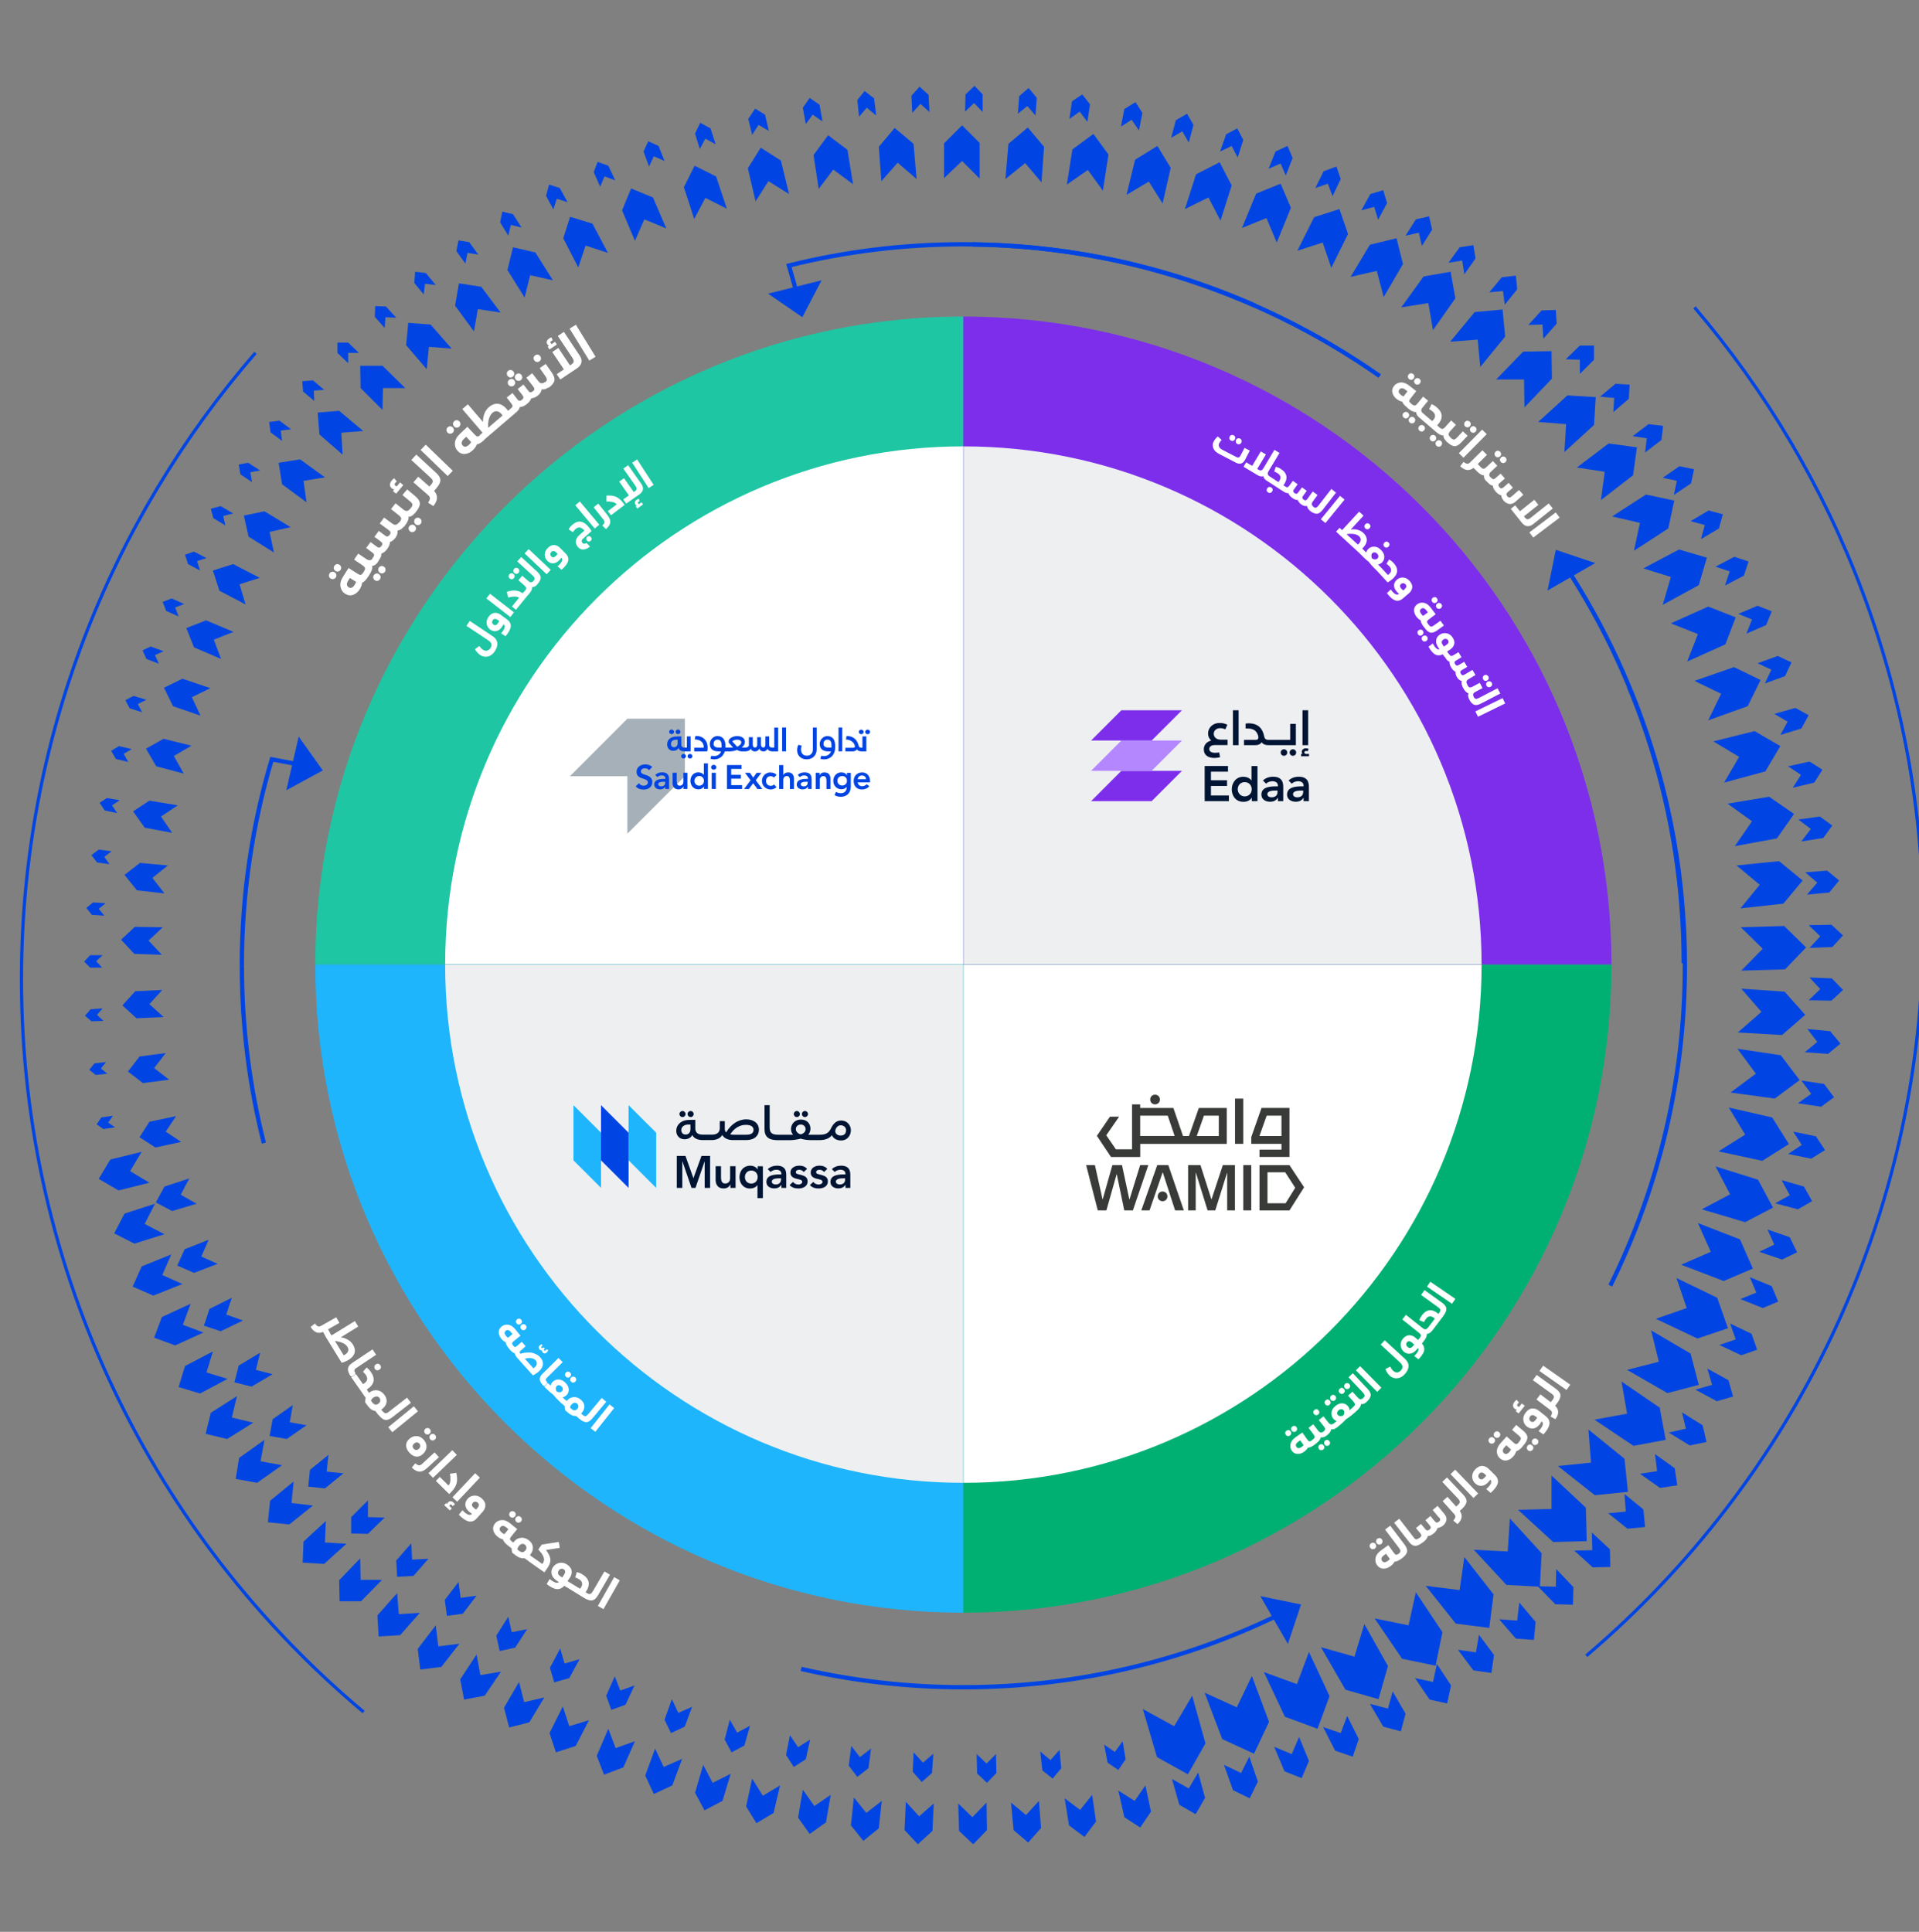 <?xml version="1.0" encoding="UTF-8"?>
<svg id="Layer_1" data-name="Layer 1"
  xmlns="http://www.w3.org/2000/svg" viewBox="0 0 447 450">

  <rect x="0" y="0" width="447" height="450" fill="#808080" stroke="none"/>

  <g id='outer_most_lines'>
    <path style="fill: transparent;transform: translate(2px,11px) rotate(85.5deg);transform-origin: 49% 46%;" d="M367.5 374.7C415.5 333.9 446 273 446 205.1C446 150 425.9 99.5 392.7 60.6" stroke="#0045e3" stroke-width="0.75" stroke-miterlimit="10"/>
    <path style="fill: transparent;transform: translate(4px,23px) rotate(94.5deg);transform-origin: 50% 45%;" d="M55.5 59.2C21.6 98.3 1 149.3 1 205.1C1 273.6 32 335 80.7 375.8" stroke="#0045e3" stroke-width="0.75" stroke-miterlimit="10"/>
  </g>

  <g id="outer_circle" data-name="outer circle">
    <path d="M227,20l-2.1,2-.1,4,2.1-2,2,2.1v-4.1l-1.9-2ZM212.3,22.3l.2,4,1.9-2.1,2.1,1.9-.2-4-2.1-1.9-1.9,2.1ZM239.6,20.5l-2.2,1.9-.3,4.1,2.2-1.8,1.9,2.2.3-4.1-1.9-2.3ZM199.7,23.3l.4,3.9,1.8-2.1,2.2,1.8-.5-4-2.2-1.7-1.7,2.1ZM249.7,23.6l-.6,4.1,2.4-1.7,1.8,2.4.6-4.1-1.8-2.3-2.4,1.6ZM187,25.1l.7,3.8,1.6-2.2,2.3,1.6-.7-3.9-2.3-1.6-1.6,2.3ZM261.9,25.4l-.8,4.1,2.5-1.6,1.7,2.5.8-4.1-1.6-2.5-2.6,1.6ZM174.3,27.7l.9,3.7,1.5-2.3,2.4,1.4-.9-3.8-2.3-1.4-1.6,2.4ZM273.9,28l-1.1,4.1,2.6-1.5,1.5,2.6,1.1-4.1-1.5-2.6-2.6,1.5ZM161.9,31.1l1.1,3.6,1.3-2.4,2.4,1.3-1.2-3.7-2.4-1.3-1.2,2.5ZM219.9,33.4v8.1l4.2-4,4.1,4.1v-8.3l-4.1-4.1-4.2,4.2ZM239.4,29.7l-4.5,3.8-.7,8.2,4.6-3.7,3.8,4.5.6-8.3-3.8-4.5ZM204.7,34.2l.6,8,3.8-4.3,4.4,3.8-.7-8.2-4.4-3.7-3.7,4.4ZM285.6,31.3l-1.4,4,2.7-1.3,1.4,2.7,1.3-4.1-1.4-2.7-2.6,1.4ZM249.8,34.8l-1.3,8.2,4.9-3.4,3.5,4.8,1.3-8.4-3.5-4.8-4.9,3.6ZM192.9,31.5l-3.4,4.6,1.2,7.9,3.4-4.5,4.6,3.4-1.3-8-4.5-3.4ZM149.9,35.3l1.3,3.5,1.1-2.4,2.5,1.1-1.4-3.5-2.4-1.1-1.1,2.4ZM264.4,37.2l-2,8.2,5.2-3.1,3.2,5.1,1.9-8.3-3.1-5.1-5.2,3.2ZM297.1,35.3l-1.6,4,2.8-1.2,1.2,2.8,1.6-4.1-1.2-2.8-2.8,1.3ZM177.2,34.4l-3,4.8,1.8,7.7,3-4.7,4.8,3-1.9-7.8-4.7-3ZM138.3,40.1l1.5,3.4,1-2.4,2.5.9-1.6-3.4-2.5-.9-.9,2.4ZM278.6,40.6l-2.6,8.1,5.5-2.7,2.8,5.4,2.6-8.2-2.8-5.4-5.5,2.8ZM161.8,38.6l-2.5,5,2.4,7.4,2.6-4.9,5,2.5-2.5-7.5-5-2.5ZM308.3,39.9l-1.9,3.9,2.9-1,1.1,2.9,1.9-4-1-2.9-3,1.1ZM292.6,45.1l-3.3,8,5.7-2.3,2.4,5.7,3.3-8.1-2.4-5.6-5.7,2.3ZM127.2,45.6l1.7,3.2.8-2.5,2.5.8-1.8-3.3-2.5-.8-.7,2.6ZM144.9,49l3,7.1,2.2-5,5.1,2.1-3.1-7.2-5.1-2.1-2.1,5.1ZM319.2,45.2l-2.1,3.8,3-.8.9,3,2.1-3.9-.9-3-3,.9ZM306.1,50.6l-3.9,7.8,5.9-1.9,2,5.9,3.9-7.9-2-5.8-5.9,1.9ZM116.5,51.8l1.9,3.1.6-2.5,2.5.6-2-3.1-2.5-.6-.5,2.5ZM131.2,55.5l3.5,6.8,1.7-5.1,5.2,1.7-3.6-6.8-5.2-1.6-1.6,5ZM332.9,50.4l-3.1.7-2.4,3.8,3.1-.7.7,3.1,2.4-3.8-.7-3.1ZM319.1,57l-4.5,7.5,6.1-1.4,1.6,6.1,4.5-7.7-1.5-6-6.2,1.5ZM106.3,58.5l2.1,2.9.5-2.5,2.5.4-2.1-2.9-2.5-.4-.5,2.5ZM340,57.6l-2.6,3.6,3.2-.5.5,3.2,2.6-3.7-.5-3.1-3.2.5ZM118.2,62.9l4,6.4,1.3-5.2,5.3,1.2-4.1-6.5-5.2-1.2-1.3,5.3ZM331.6,64.4l-5.2,7.2,6.3-1,1.1,6.3,5.2-7.4-1.1-6.2-6.3,1.1ZM96.5,65.9l2.2,2.7.3-2.5,2.5.3-2.3-2.8-2.5-.3-.2,2.6ZM349.8,64.6l-2.9,3.5,3.2-.3.4,3.2,2.9-3.6-.3-3.2-3.3.4ZM106,71.2l4.4,6,.9-5.2,5.3.8-4.5-6-5.2-.8-.9,5.2ZM87.3,73.8l2.3,2.6.2-2.5,2.5.1-2.4-2.6-2.5-.1-.1,2.5ZM343.5,72.7l-5.7,6.9,6.4-.5.6,6.4,5.8-7.1-.6-6.3-6.5.6ZM359.1,72.3l-3.1,3.4,3.3-.1.2,3.3,3.1-3.5-.2-3.2-3.3.1ZM94.6,80.4l4.8,5.6.5-5.2,5.3.4-4.9-5.6-5.2-.4-.5,5.2ZM78.6,79.8v2.4l2.5,2.4v-2.4h2.5l-2.5-2.4h-2.5ZM364.7,83.7l3.3.1v3.3l3.3-3.3v-3.3h-3.3l-3.3,3.2ZM354.8,81.9l-6.3,6.5h6.5l.1,6.5,6.4-6.7-.1-6.4-6.6.1ZM84,90.4l5.1,5.1.1-5.1h5.2l-5.3-5.2h-5.2l.1,5.2ZM70.4,88.8l.2,2.4,2.6,2.2-.1-2.4,2.4-.2-2.6-2.2-2.5.2ZM372.7,92.4l3.3.3-.2,3.3,3.6-3.1.2-3.3-3.3-.2-3.6,3ZM358.3,98.3l6.5.5-.4,6.5,6.9-6.3.4-6.5-6.6-.4-6.8,6.2ZM74,96.1l.4,5.1,5.4,4.7-.3-5.1,5.1-.4-5.6-4.7-5,.4ZM62.7,98.3l.3,2.4,2.7,2-.3-2.4,2.4-.3-2.7-2-2.4.3ZM380.3,101.6l3.3.5-.4,3.3,3.8-2.9.4-3.3-3.4-.4-3.7,2.8ZM367.3,108.9l6.5,1-.9,6.6,7.5-5.8.9-6.5-6.6-.9-7.4,5.6ZM64.9,107.8l.8,5,5.7,4.2-.7-5,5-.8-5.8-4.2-5,.8ZM55.6,108.2l.4,2.3,2.7,1.8-.4-2.3,2.3-.4-2.8-1.8-2.2.4ZM387.3,111.3l3.3.7-.7,3.3,4-2.7.7-3.3-3.4-.7-3.9,2.7ZM375.5,120.3l6.5,1.5-1.4,6.5,8-5.2,1.4-6.5-6.6-1.4-7.9,5.1ZM49.1,118.5l.6,2.2,2.8,1.7-.5-2.2,2.3-.6-2.9-1.7-2.3.6ZM393.8,121.4l3.3.9-.9,3.3,4.2-2.5.9-3.3-3.3-.9-4.2,2.5ZM56.8,120.1l1.1,4.9,5.9,3.7-1-4.8,4.9-1.1-6.1-3.7-4.8,1ZM382.8,132.4l6.4,2-1.9,6.5,8.4-4.6,1.9-6.4-6.5-1.9-8.3,4.4ZM43.1,129.2l.7,2.2,2.8,1.5-.7-2.2,2.2-.7-2.9-1.5-2.1.7ZM399.6,132l3.3,1.1-1.1,3.3,4.4-2.3,1.1-3.3-3.3-1.1-4.4,2.3ZM49.6,132.9l1.5,4.7,6.1,3.2-1.4-4.7,4.7-1.5-6.2-3.2-4.7,1.5ZM37.9,140.2l.8,2.1,2.9,1.3-.8-2.1,2.1-.8-2.9-1.3-2.1.8ZM404.9,143l3.2,1.3-1.3,3.3,4.6-2,1.3-3.2-3.3-1.3-4.5,1.9ZM389.2,145.2l6.3,2.5-2.5,6.4,8.9-4,2.4-6.3-6.4-2.5-8.7,3.9ZM43.4,146.3l1.8,4.5,6.3,2.7-1.7-4.5,4.6-1.8-6.4-2.7-4.6,1.8ZM33.2,151.5l.9,2,2.9,1.1-.9-2,2-.9-3-1.1-1.9.9ZM409.4,154.5l3.2,1.5-1.5,3.2,4.7-1.7,1.5-3.2-3.2-1.5-4.7,1.7ZM394.7,158.6l6.2,3-3,6.2,9.2-3.3,3-6.1-6.2-3-9.2,3.2ZM38.2,160.2l2.1,4.3,6.4,2.2-2-4.3,4.3-2.1-6.5-2.2-4.3,2.1ZM29.2,163.1l1,1.9,2.9.9-1-1.9,2-1-3-.9-1.9,1ZM413.3,166.3l3.1,1.8-1.7,3.1,4.9-1.5,1.7-3.1-3.1-1.7-4.9,1.4ZM399.1,172.7l6,3.6-3.5,6,9.6-2.6,3.5-5.9-6-3.5-9.6,2.4ZM34,174.4l2.4,4.1,6.4,1.7-2.3-4.1,4.1-2.4-6.5-1.6-4.1,2.3ZM25.9,174.9l1.1,1.9,2.9.7-1.1-1.9,1.9-1.1-3-.7-1.8,1.1ZM416.5,178.5l3,2-1.9,3,5-1.2,1.9-3-3-1.9-5,1.1ZM402.4,187.2l5.7,4.1-4,5.8,9.8-1.8,4-5.7-5.8-4-9.7,1.6ZM23.2,187l1.2,1.8,2.9.6-1.2-1.8,1.8-1.2-3-.5-1.7,1.1ZM31,189l2.7,3.8,6.4,1.2-2.6-3.8,3.9-2.6-6.6-1.1-3.8,2.5ZM418.9,190.9l2.9,2.2-2.2,2.9,5.1-.8,2.1-2.9-2.9-2.1-5,.7ZM21.3,199.2l1.3,1.7,2.9.4-1.2-1.7,1.7-1.3-3-.4-1.7,1.3ZM404.5,201.6l5.4,4.5-4.5,5.5,10-1.1,4.5-5.4-5.5-4.5-9.9,1ZM29,203.8l2.9,3.6,6.4.7-2.8-3.6,3.6-2.9-6.5-.6-3.6,2.8ZM420.5,203.2l2.8,2.4-2.4,2.8,5.2-.5,2.3-2.8-2.8-2.3-5.1.4ZM20.1,211.5l1.3,1.6,2.9.2-1.3-1.6,1.6-1.3-2.9-.2-1.6,1.3ZM421.3,215.5l2.7,2.6-2.5,2.7,5.3-.2,2.5-2.7-2.7-2.5-5.3.1ZM405.5,216l5.1,5-5,5.1,10.2-.3,4.9-5.1-5.1-5-10.1.3ZM28.2,218.9l3.1,3.3,6.4.2-3.1-3.3,3.3-3.1-6.5-.1-3.2,3ZM19.6,224l1.4,1.4h2.8l-1.4-1.5,1.5-1.4h-2.9l-1.4,1.5ZM424,230.4l-2.7,2.6,5.3.1,2.7-2.5-2.6-2.7-5.2-.2,2.5,2.7ZM410.3,235.7l-5.5,4.8,10.3.6,5.4-4.7-4.8-5.4-10.1-.7,4.7,5.4ZM31.5,230.9l-3,3.3,3.3,3,6.3-.3-3.3-3,3-3.3-6.3.3ZM21.1,235.1l-1.3,1.5,1.5,1.3,2.8-.1-1.5-1.4,1.3-1.5-2.8.2ZM423.3,242.7l-2.9,2.4,5.4.4,2.9-2.4-2.4-2.9-5.3-.5,2.3,3ZM409,250.1l-5.9,4.4,10.3,1.4,5.8-4.3-4.4-5.8-10.1-1.5,4.3,5.8ZM32.5,246.1l-2.7,3.5,3.5,2.7,6.1-.8-3.5-2.7,2.7-3.5-6.1.8ZM22,247.7l-1.2,1.5,1.5,1.2,2.7-.3-1.5-1.2,1.2-1.5-2.7.3ZM421.9,254.8l-3.1,2.2,5.4.8,3-2.2-2.3-3.1-5.3-.8,2.3,3.1ZM406.5,264.3l-6.2,3.9,10.2,2.2,6.2-3.9-3.9-6.2-10.1-2.3,3.8,6.3ZM23.6,260.3l-1.1,1.6,1.6,1.1,2.7-.4-1.6-1.1,1.1-1.6-2.7.4ZM34.8,261.3l-2.3,3.6,3.7,2.4,6-1.3-3.6-2.4,2.4-3.6-6.2,1.3ZM419.7,266.7l-3.2,2.1,5.4,1.1,3.2-2-2.1-3.2-5.3-1.1,2,3.1ZM25.7,270.1l-2.7,4.5,4.6,2.7,7.2-1.8-4.5-2.7,2.7-4.5-7.3,1.8ZM403,278.2l-6.6,3.5,10.1,3,6.5-3.4-3.5-6.5-9.9-3.1,3.4,6.5ZM38.3,276.4l-2,3.7,3.8,2,5.7-1.7-3.7-2.1,2-3.8-5.8,1.9ZM416.9,278.4l-3.4,1.9,5.3,1.4,3.3-1.9-1.9-3.4-5.2-1.5,1.9,3.5ZM29,282.7l-2.4,4.6,4.7,2.4,7-2.2-4.6-2.4,2.4-4.7-7.1,2.3ZM398.5,291.6l-6.9,3,9.9,3.8,6.8-2.9-3-6.8-9.8-3.8,3,6.7ZM413.3,289.9l-3.5,1.7,5.3,1.8,3.5-1.7-1.7-3.5-5.2-1.8,1.6,3.5ZM43,291l-1.7,3.8,3.9,1.7,5.5-2.1-3.8-1.7,1.7-3.9-5.6,2.2ZM33,295l-2.1,4.7,4.8,2.1,6.8-2.7-4.7-2.1,2.1-4.8-6.9,2.8ZM409.1,301.1l-3.7,1.5,5.2,2.1,3.6-1.5-1.5-3.6-5.1-2.1,1.5,3.6ZM392.9,304.7l-7.2,2.5,9.7,4.6,7.1-2.4-2.5-7.1-9.5-4.6,2.4,7ZM48.8,304.9l-1.3,3.9,3.9,1.3,5.2-2.5-3.9-1.4,1.3-3.9-5.2,2.6ZM37.7,306.8l-1.8,4.8,4.9,1.8,6.6-3-4.8-1.8,1.8-4.9-6.7,3.1ZM404.3,312l-3.8,1.3,5.1,2.4,3.7-1.3-1.3-3.7-5-2.4,1.3,3.7ZM386.4,317.2l-7.4,1.9,9.4,5.4,7.3-1.9-1.9-7.3-9.2-5.4,1.8,7.3ZM43.1,318.2l-1.5,4.9,5,1.5,6.4-3.4-4.9-1.5,1.5-4.9-6.5,3.4ZM55.6,318.1l-1,3.9,4,1,4.9-2.9-3.9-1,1-4-5,3ZM398.8,322.6l-3.9,1.1,5,2.7,3.8-1.1-1.1-3.8-4.9-2.7,1.1,3.8ZM379,329.3l-7.6,1.4,9.1,6.1,7.5-1.4-1.4-7.5-8.9-6.1,1.3,7.5ZM49.1,329.1l-1.2,4.9,5,1.2,6.1-3.8-5-1.2,1.2-5-6.1,3.9ZM63.5,330.6l-.7,3.9,4,.7,4.6-3.2-3.9-.7.7-4-4.7,3.3ZM392.7,332.8l-4,.9,4.9,3,3.9-.8-.9-3.9-4.8-3,.9,3.8ZM370.6,340.7l-7.7.8,8.6,6.8,7.7-.8-.8-7.7-8.4-6.8.6,7.7ZM55.7,339.6l-.8,4.9,5,.9,5.8-4.1-5-.9.9-5-5.9,4.2ZM386,342.7l-4,.6,4.7,3.3,4-.6-.6-4-4.6-3.3.5,4ZM72.2,342.4l-.4,3.9,3.9.4,4.3-3.5-3.9-.4.4-3.9-4.3,3.5ZM361.4,351.5l-7.8.2,8.2,7.5,7.8-.2-.2-7.8-8-7.5v7.8ZM62.9,349.6l-.5,5,5,.5,5.5-4.4-5-.6.5-5-5.5,4.5ZM378.7,352.1l-4.1.4,4.5,3.6,4.1-.4-.4-4.1-4.4-3.6.3,4.1ZM81.8,353.4v3.8l3.9.1,3.9-3.8-3.9-.1v-3.9l-3.9,3.9ZM351.2,361.4l-7.9-.4,7.6,8.2,7.8.4.4-7.8-7.4-8.1-.5,7.7ZM70.7,359.1l-.2,4.9,5,.3,5.2-4.7-5-.3.2-5-5.2,4.8ZM370.9,361.1l-4.2.1,4.3,3.9,4.1-.1-.1-4.1-4.2-3.9.1,4.1ZM92.3,363.5l.2,3.8,3.8-.2,3.5-4-3.8.2-.2-3.8-3.5,4ZM340,370.4l-7.9-1,7,8.8,7.8,1,1-7.8-6.8-8.7-1.1,7.7ZM79,368.1l.1,4.9h5l4.9-5h-5l-.1-5-4.9,5.1ZM362.4,369.6l-4.2-.1,4.1,4.2,4.1.1.1-4.1-4-4.2-.1,4.1ZM103.6,372.7l.5,3.7,3.7-.5,3.2-4.2-3.7.5-.5-3.7-3.2,4.2ZM328.1,378.6l-7.9-1.6,6.4,9.4,7.8,1.6,1.6-7.8-6.2-9.3-1.7,7.7ZM87.9,376.3l.3,4.9,5-.3,4.6-5.2-4.9.3-.4-4.9-4.6,5.2ZM353.4,377.5l-4.2-.3,3.9,4.5,4.2.3.4-4.2-3.8-4.5-.5,4.2ZM115.6,381l.8,3.6,3.6-.8,2.8-4.3-3.6.7-.8-3.6-2.8,4.4ZM315.5,385.9l-7.8-2.2,5.7,9.9,7.7,2.2,2.2-7.7-5.5-9.8-2.3,7.6ZM97.3,384.1l.6,4.8,4.9-.6,4.2-5.4-4.9.6-.6-4.9-4.2,5.5ZM343.8,384.9l-4.2-.6,3.6,4.8,4.2.6.6-4.2-3.5-4.7-.7,4.1ZM128.1,388.5l1,3.4,3.5-1,2.4-4.4-3.5,1-1-3.5-2.4,4.5ZM302.1,392.3l-7.7-2.8,4.9,10.4,7.6,2.8,2.8-7.6-4.8-10.3-2.8,7.5ZM107.2,391.2l.9,4.7,4.8-.9,3.8-5.6-4.8.8-.9-4.8-3.8,5.8ZM333.8,391.8l-4.2-.9,3.4,5,4.1.9.9-4.2-3.3-5-.9,4.2ZM288.1,397.7l-7.5-3.4,4.1,10.8,7.4,3.4,3.5-7.4-4-10.7-3.5,7.3ZM141.2,395l1.2,3.3,3.3-1.2,2.1-4.5-3.3,1.2-1.3-3.3-2,4.5ZM117.4,397.8l1.2,4.6,4.7-1.2,3.5-5.8-4.7,1.1-1.2-4.7-3.5,6ZM323.3,398l-4.2-1.1,3.1,5.3,4.1,1.1,1.1-4.1-3-5.2-1.1,4ZM273.5,402.1l-7.3-4,3.3,11.2,7.2,4,4.1-7.2-3.1-11.1-4.2,7.1ZM154.8,400.6l1.5,3.1,3.2-1.5,1.7-4.6-3.2,1.4-1.5-3.2-1.7,4.8ZM128,403.7l1.5,4.5,4.6-1.5,3.1-6-4.6,1.4-1.5-4.6-3.1,6.2ZM312.3,403.7l-4.1-1.4,2.8,5.5,4.1,1.4,1.4-4.1-2.7-5.4-1.5,4ZM168.8,405.2l1.6,3,3-1.6,1.3-4.6-3,1.6-1.7-3-1.2,4.6ZM139,409l1.7,4.4,4.5-1.7,2.7-6.1-4.5,1.6-1.7-4.5-2.7,6.3ZM183.1,408.8l1.8,2.8,2.8-1.8,1-4.6-2.8,1.8-1.9-2.8-.9,4.6ZM300.9,408.6l-4.1-1.7,2.4,5.7,4,1.6,1.7-4-2.3-5.6-1.7,4ZM259.7,408.1l-2.5-1.7.8,4.2,2.5,1.7,1.7-2.5-.7-4.2-1.8,2.5ZM197.7,411.3l2,2.6,2.6-2,.6-4.6-2.6,2-2-2.6-.6,4.6ZM150.3,413.6l2,4.3,4.3-2,2.3-6.2-4.3,1.9-2-4.3-2.3,6.3ZM244.7,410l-2.4-2,.5,4.4,2.4,1.9,2-2.4-.4-4.3-2.1,2.4ZM212.6,412.7l2.1,2.4,2.4-2.1.3-4.5-2.4,2.1-2.2-2.4-.2,4.5ZM229.8,410.8l-2.3-2.2.1,4.5,2.3,2.2,2.2-2.3-.1-4.4-2.2,2.2ZM289.1,413l-4-1.9,2.1,5.9,3.9,1.9,1.9-3.9-2-5.8-1.9,3.8ZM161.9,417.6l2.2,4.1,4.2-2.2,1.9-6.3-4.2,2.1-2.2-4.2-1.9,6.5ZM276.9,416.6l-3.9-2.2,1.7,6,3.8,2.2,2.2-3.8-1.6-5.9-2.2,3.7ZM173.8,420.8l2.4,3.9,4-2.4,1.5-6.4-4,2.4-2.5-4-1.4,6.5ZM264.3,419.5l-3.8-2.4,1.4,6.2,3.7,2.4,2.5-3.7-1.3-6.1-2.5,3.6ZM185.9,423.4l2.7,3.8,3.8-2.7,1.1-6.4-3.8,2.6-2.7-3.8-1.1,6.5ZM251.6,421.6l-3.6-2.7,1,6.3,3.6,2.7,2.7-3.6-.9-6.2-2.8,3.5ZM198.2,425.2l2.9,3.6,3.6-2.9.7-6.4-3.6,2.8-2.9-3.6-.7,6.5ZM239,422.8l-3.5-2.9.6,6.4,3.4,2.9,3-3.4-.5-6.3-3,3.3ZM210.7,426.3l3.1,3.3,3.4-3.1.3-6.4-3.4,3-3.1-3.4-.3,6.6ZM226.5,423.3l-3.3-3.2.2,6.4,3.3,3.1,3.2-3.3-.1-6.4-3.3,3.4Z" style="fill: #0045e3; stroke-width: 0px;"/>
  </g>
  <g>
    <g>
      <path d="M224.42,73.73c-83.39,0-150.98,67.6-150.98,150.98h150.98V73.73Z" style="fill: #1ec6a3; stroke-width: 0px;"/>
      <path d="M375.36,224.72c0-83.39-67.6-150.98-150.98-150.98v150.98h150.98Z" style="fill: #7d2eeb; stroke-width: 0px;"/>
      <path d="M73.44,224.68c0,83.39,67.6,150.98,150.98,150.98v-150.98H73.44Z" style="fill: #1eb5fc; stroke-width: 0px;"/>
      <path d="M375.36,224.68h-150.98v150.98c83.39,0,150.98-67.6,150.98-150.98" style="fill: #00b073; stroke-width: 0px;"/>
      <path d="M224.36,103.98c-66.64,0-120.67,54.03-120.67,120.67h120.67v-120.67Z" style="fill: #fff; stroke-width: 0px;"/>
      <path d="M345.11,224.65c0-66.65-54.03-120.67-120.67-120.67v120.67h120.67Z" style="fill: #edeff1; stroke-width: 0px;"/>
      <path d="M103.69,224.74c0,66.64,54.03,120.67,120.67,120.67v-120.67h-120.67Z" style="fill: #edeff1; stroke-width: 0px;"/>
      <path d="M345.11,224.74h-120.67v120.67c66.64,0,120.67-54.03,120.67-120.67" style="fill: #fff; stroke-width: 0px;"/>
    </g>
    <polygon points="146.14 167.42 132.75 180.81 146.14 180.81 146.14 194.2 159.53 180.81 159.53 167.42 146.14 167.42" style="fill: #a6b0b8; stroke-width: 0px;"/>
    <rect x="165.78" y="180.01" width=".96" height="3.77" style="fill: #0045e3; stroke-width: 0px;"/>
    <polygon points="173.54 180.02 174.84 181.76 173.33 183.79 174.44 183.79 175.44 182.44 176.43 183.79 177.57 183.79 176.05 181.76 177.35 180.02 176.26 180.02 175.44 181.14 174.69 180.02 173.54 180.02" style="fill: #0045e3; stroke-width: 0px;"/>
    <polygon points="169.34 178.21 169.34 183.79 172.86 183.79 172.86 182.89 170.32 182.89 170.32 181.38 172.58 181.38 172.58 180.49 170.32 180.49 170.32 179.11 172.73 179.11 172.73 178.21 169.34 178.21" style="fill: #0045e3; stroke-width: 0px;"/>
    <g>
      <path d="M202.67,181.97c0-1.2-.7-2.04-1.85-2.04s-1.97.81-1.97,1.98.69,1.99,1.91,1.99c.67,0,1.33-.25,1.73-.76l-.59-.46c-.28.29-.69.46-1.09.46-.53,0-.96-.35-1.02-.9h2.88v-.27ZM199.79,181.52c.07-.53.44-.88.97-.88.57,0,.96.31.96.88h-1.93Z" style="fill: #0045e3; stroke-width: 0px;"/>
      <path d="M189.05,183.79v-2.26c0-.99-.41-1.61-1.62-1.61-.68,0-1.21.19-1.6.59l.49.51c.29-.27.62-.39,1.01-.39.53,0,.87.26.87.69v.11h-.29c-1.61,0-2.32.43-2.32,1.33,0,.68.58,1.12,1.37,1.12.56,0,.96-.21,1.21-.62h.04v.52h.85ZM188.13,182.34c0,.5-.32.84-.93.84-.39,0-.68-.19-.68-.5,0-.39.46-.58,1.34-.58h.27v.24Z" style="fill: #0045e3; stroke-width: 0px;"/>
      <path d="M197.28,180.02v.57h-.02c-.25-.46-.69-.67-1.31-.67-1.04,0-1.85.83-1.85,1.99,0,1.09.81,1.94,1.89,1.94.53,0,.93-.18,1.22-.54h.02v.02c0,.87-.47,1.43-1.35,1.43-.38,0-.73-.07-1.15-.3l-.34.75c.47.3,1.02.39,1.44.39,1.39,0,2.35-.85,2.35-2.36v-3.21h-.9ZM196.17,182.98c-.65,0-1.11-.49-1.11-1.09,0-.67.45-1.11,1.11-1.11s1.11.41,1.11,1.09-.46,1.11-1.11,1.11" style="fill: #0045e3; stroke-width: 0px;"/>
      <path d="M179.52,179.92c-1.17,0-2.04.87-2.04,1.99s.91,1.99,2.04,1.99c.48,0,1.05-.23,1.37-.53l-.59-.64c-.22.22-.45.32-.78.32-.63,0-1.09-.48-1.09-1.12s.42-1.13,1.09-1.13c.24,0,.52.1.76.32l.61-.6c-.33-.39-.79-.57-1.37-.57" style="fill: #0045e3; stroke-width: 0px;"/>
      <path d="M151.93,178.64c-.41-.38-.96-.58-1.61-.58-1.23,0-2.04.74-2.04,1.69s.48,1.32,1.63,1.66c.72.22,1,.45,1,.85,0,.45-.43.76-.98.76-.47,0-.83-.19-1.09-.58l-.76.73c.42.5,1.05.75,1.86.75,1.1,0,2.01-.6,2.01-1.78,0-1.07-.91-1.44-1.78-1.71-.56-.17-.87-.31-.87-.75s.36-.71.92-.71c.44,0,.76.15.97.45l.74-.77Z" style="fill: #0045e3; stroke-width: 0px;"/>
      <path d="M154.24,179.91c-.68,0-1.21.21-1.6.6l.48.5c.29-.25.62-.39,1.01-.39.53,0,.86.25.86.7v.11h-.28c-1.61,0-2.32.44-2.32,1.31,0,.68.58,1.14,1.37,1.14.56,0,.97-.22,1.22-.62v.52h.87v-2.26c0-1-.41-1.61-1.61-1.61M154.94,182.32c0,.51-.31.85-.93.85-.39,0-.68-.19-.68-.5,0-.39.46-.58,1.34-.58h.27v.23Z" style="fill: #0045e3; stroke-width: 0px;"/>
      <path d="M156.67,180.01v2.41c0,.62.28,1.46,1.38,1.46.54,0,.93-.24,1.15-.7v.6h.92v-3.77h-.94v2.06c0,.59-.31.95-.86.95-.47,0-.69-.35-.69-1.06v-1.95h-.96Z" style="fill: #0045e3; stroke-width: 0px;"/>
      <path d="M163.95,177.83v2.65h-.02c-.32-.38-.74-.57-1.28-.57-1.14,0-1.83.93-1.83,1.98s.7,1.98,1.85,1.98c.6,0,1.04-.23,1.31-.67v.57h.92v-5.95h-.94ZM162.86,183.02c-.64,0-1.11-.5-1.11-1.12,0-.59.46-1.14,1.11-1.14s1.11.47,1.11,1.14c0,.57-.39,1.12-1.11,1.12" style="fill: #0045e3; stroke-width: 0px;"/>
      <path d="M166.86,178.72c0-.31-.28-.56-.62-.56s-.61.25-.61.56c0,.33.25.57.61.57s.62-.22.62-.57" style="fill: #0045e3; stroke-width: 0px;"/>
      <path d="M192.07,179.92c-.57,0-.96.23-1.16.69v-.59h-.91v3.78h.95v-2.08c0-.54.28-.93.86-.93.47,0,.7.34.7,1.04v1.97h.93v-2.42c0-.58-.24-1.45-1.37-1.45" style="fill: #0045e3; stroke-width: 0px;"/>
      <path d="M181.49,178.21v5.58h.96v-2.07c0-.58.31-.94.85-.94.47,0,.7.34.7,1.04v1.97h.94v-2.41c0-.88-.48-1.46-1.37-1.46-.5,0-.92.23-1.11.62v-2.32h-.97Z" style="fill: #0045e3; stroke-width: 0px;"/>
    </g>
    <rect x="195.32" y="169.46" width=".87" height="5.56" style="fill: #0045e3; stroke-width: 0px;"/>
    <rect x="182.18" y="169.46" width=".91" height="5.56" style="fill: #0045e3; stroke-width: 0px;"/>
    <g>
      <path d="M159.99,171.54v2.6h-.59c-.3,0-.7-.12-.7-.67v-1.93c-.53,0-1.12.01-1.4.04-1.11.1-1.9.73-1.9,1.81,0,.9.58,1.51,1.43,1.51.38,0,.97-.11,1.22-.7.19.73.97.82,1.46.82h1.36v-3.48h-.87ZM157.84,173.16c0,.53-.34.9-.82.9s-.72-.3-.72-.75c0-.54.36-.99,1.11-.99h.43v.85Z" style="fill: #0045e3; stroke-width: 0px;"/>
      <path d="M180.35,169.46v4.68h-.5c-.33,0-.68-.13-.68-.59v-2.01h-.88v1.93c0,.41-.19.66-.47.66-.34,0-.56-.25-.56-.66v-1.75h-.88v1.75c0,.45-.21.66-.5.66-.33,0-.53-.22-.53-.66v-1.75h-.91v1.83c0,.47-.45.59-.87.59h-.81c.53-.43.75-.8.75-1.34,0-.97-.93-1.33-1.8-1.33-.75,0-1.49.29-1.93.86l-.05.65,1.04,1.16h-1.79c.01-.1.01-.18.01-.28v-.08c0-1.52-.7-2.32-1.85-2.32-1.05,0-1.8.92-1.8,1.84,0,1.31.96,1.73,2.01,1.73h.62c-.23.63-.8,1.09-1.63,1.09-.13,0-.41-.01-.65-.08l-.21.69c.29.14.77.16.88.16,1.11,0,2.09-.63,2.47-1.85h.92c.53,0,1.39-.08,1.9-.35.57.33,1.03.35,1.43.35h.47c.39,0,1.1-.13,1.34-.65.15.48.57.65.98.65s.85-.22,1.02-.67c.16.5.52.67.98.67.34,0,.72-.18.91-.62.23.49.69.62,1.22.62h1.26v-5.56h-.89ZM168.06,174.14h-.63c-.62,0-1.21-.16-1.21-.86,0-.53.3-.99.92-.99.79,0,.94.65.94,1.46,0,.13-.01.27-.02.39M171.73,173.95h-.01s-1.16-1.26-1.16-1.26h0c.34-.3.81-.39,1.18-.39.54,0,.93.22.93.61,0,.43-.42.77-.94,1.04" style="fill: #0045e3; stroke-width: 0px;"/>
      <path d="M160.15,176.15c0,.3.27.54.57.54s.56-.24.56-.54-.27-.53-.56-.53-.57.24-.57.53" style="fill: #0045e3; stroke-width: 0px;"/>
      <path d="M158.65,176.15c0,.3.27.54.57.54s.56-.24.56-.54-.27-.53-.56-.53-.57.24-.57.53" style="fill: #0045e3; stroke-width: 0px;"/>
      <path d="M192.74,171.46c-1.05,0-1.8.92-1.8,1.84,0,1.31.95,1.73,2.01,1.73h.62c-.23.63-.8,1.09-1.63,1.09-.13,0-.41-.01-.65-.08l-.21.69c.29.14.77.16.88.16,1.09,0,2.06-.59,2.43-1.77.12-.36.16-.79.16-1.25v-.08c0-1.52-.65-2.32-1.8-2.32M193.66,174.14h-.63c-.62,0-1.21-.16-1.21-.86,0-.53.3-.99.92-.99.79,0,.94.65.94,1.46,0,.14-.01.27-.02.39" style="fill: #0045e3; stroke-width: 0px;"/>
      <path d="M164.83,174.18c0-.74-.16-1.32-.58-1.83-.47-.57-1.11-.91-2.1-.91h-.19l-.12.81c1.39.02,2.07.76,2.07,1.71,0,.06,0,.13-.01.21h-2.19v.86h3.02c.05-.18.11-.64.11-.85" style="fill: #0045e3; stroke-width: 0px;"/>
      <path d="M200.04,170.49c0,.3.27.54.57.54s.56-.24.56-.54-.27-.53-.56-.53-.57.24-.57.53" style="fill: #0045e3; stroke-width: 0px;"/>
      <path d="M201.54,170.49c0,.3.27.54.57.54s.56-.24.56-.54-.27-.53-.56-.53-.57.24-.57.53" style="fill: #0045e3; stroke-width: 0px;"/>
      <path d="M157.37,170.47c0,.3.27.54.57.54s.56-.24.56-.54-.27-.53-.56-.53-.57.24-.57.53" style="fill: #0045e3; stroke-width: 0px;"/>
      <path d="M155.87,170.47c0,.3.27.54.57.54s.56-.24.56-.54-.27-.53-.56-.53-.57.24-.57.53" style="fill: #0045e3; stroke-width: 0px;"/>
      <path d="M185.96,173.49c-.17.34-.29.85-.29,1.25,0,1.23.88,2.14,2.24,2.14s2.32-.91,2.32-2.33v-5.08h-.89v5.07c0,.93-.54,1.49-1.37,1.49-1.03,0-1.39-.69-1.39-1.48,0-.3.05-.57.16-.86l-.77-.19Z" style="fill: #0045e3; stroke-width: 0px;"/>
      <path d="M196.92,174.17v.86h1.66c.43,0,.79-.12,1.02-.46.23.33.58.46,1.11.46h1.09v-3.49h-.91v2.64h-.22c-.48,0-.59-.24-.68-.57-.33-1.31-1.27-2.15-2.62-2.15h-.19l-.12.81c.65.01,1.16.21,1.59.62.27.27.49.68.49,1.01,0,.19-.21.29-.42.29h-1.79Z" style="fill: #0045e3; stroke-width: 0px;"/>
    </g>
    <polygon points="268.26 186.62 275.32 179.56 261.2 179.56 254.15 186.62 268.26 186.62" style="fill: #7d2eeb; stroke-width: 0px;"/>
    <polygon points="268.26 179.56 275.32 172.5 261.2 172.5 254.15 179.56 268.26 179.56" style="fill: #b587ff; stroke-width: 0px;"/>
    <polygon points="268.26 172.5 275.32 165.45 261.2 165.45 254.15 172.5 268.26 172.5" style="fill: #7d2eeb; stroke-width: 0px;"/>
    <path d="M303.06,176.17h1.85v-.55h-.69c-.23,0-.39-.16-.39-.34,0-.23.16-.35.41-.35.09,0,.23.02.36.07l.23-.53c-.18-.11-.39-.16-.62-.16-.62,0-.98.37-.98.84,0,.2.05.36.16.48h-.32v.55ZM282.14,172.51c-1.07.25-1.73,1-1.73,2.06,0,1.32,1,1.99,2.46,1.99.43,0,.96-.07,1.33-.2l-.21-1.09c-.27.05-.59.09-.94.09-.82,0-1.37-.28-1.37-.89,0-.55.5-.91,1.25-.91h3.02v-1.25h-1.3c-.52,0-1-.05-1.34-.29-.35-.23-.59-.62-.59-1.08,0-.8.68-1.32,1.48-1.32.37,0,.76.05,1.23.27l.46-1.07c-.71-.36-1.26-.41-1.87-.41-1.49,0-2.62,1.09-2.62,2.44,0,.64.23,1.21.73,1.64M299.08,176.05c.43,0,.76-.32.76-.75s-.34-.76-.76-.76-.76.32-.76.75.34.77.76.77M301.16,176.05c.43,0,.76-.32.76-.75s-.34-.76-.76-.76-.76.32-.76.75.34.77.76.77M289.77,172.33v1.25h2.62c.64,0,1.16-.18,1.49-.68.34.48.85.68,1.64.68h6.33v-4.96h-1.32v3.72h-5.07c-.71,0-.91-.36-1-.84-.29-1.53-1.17-3.01-3.61-3.01-.14,0-.46.02-.71.07v1.14h.51c.75,0,1.3.18,1.69.5.46.37.78,1.05.78,1.62,0,.36-.25.52-.6.52h-2.76ZM303.56,184.45c0,.8-.48,1.28-1.41,1.28-.48,0-.96-.25-.96-.73,0-.8,1.23-.85,2.01-.85h.36v.3ZM303.65,186.62h1.24v-3.29c0-.51-.07-1.05-.3-1.46-.34-.57-.98-.94-2.06-.94-.87,0-1.76.28-2.37.89l.73.73c.34-.34.92-.57,1.48-.57.69,0,1.28.32,1.28,1.03v.16h-.36c-1.85,0-3.49.3-3.49,1.94,0,1.08.96,1.65,2.03,1.65.73,0,1.39-.27,1.78-.91h.04v.76ZM304.72,165.45h-1.32v8.13h1.32v-8.13ZM288.51,165.45h-1.32v8.13h1.32v-8.13ZM297.58,184.45c0,.8-.48,1.28-1.41,1.28-.48,0-.96-.25-.96-.73,0-.8,1.23-.85,2.01-.85h.36v.3ZM297.67,186.62h1.24v-3.29c0-.51-.07-1.05-.3-1.46-.34-.57-.98-.94-2.06-.94-.87,0-1.76.28-2.37.89l.73.73c.34-.34.92-.57,1.48-.57.69,0,1.28.32,1.28,1.03v.16h-.36c-1.85,0-3.49.3-3.49,1.94,0,1.08.96,1.65,2.03,1.65.73,0,1.39-.27,1.78-.91h.04v.76ZM288.31,183.84c0-.85.59-1.65,1.62-1.65,1.14,0,1.64.91,1.64,1.65,0,1-.71,1.67-1.64,1.67s-1.62-.75-1.62-1.67M291.59,186.62h1.32v-8.18h-1.39v3.35h-.04c-.25-.41-.94-.85-1.89-.85-1.67,0-2.67,1.4-2.67,2.92s.93,2.92,2.74,2.92c.78,0,1.53-.32,1.9-.96h.02v.82ZM280.61,186.62h5.64v-1.32h-4.18v-2.22h3.75v-1.32h-3.75v-2.01h3.97v-1.32h-5.43v8.18Z" style="fill: #001433; stroke-width: 0px;"/>
    <polygon points="133.58 270.29 140 276.71 140 263.86 133.58 257.44 133.58 270.29" style="fill: #1eb5fc; stroke-width: 0px;"/>
    <polygon points="140 270.29 146.42 276.71 146.42 263.86 140 257.44 140 270.29" style="fill: #0045e3; stroke-width: 0px;"/>
    <polygon points="146.42 270.29 152.85 276.71 152.85 263.86 146.42 257.44 146.42 270.29" style="fill: #1eb5fc; stroke-width: 0px;"/>
    <g>
      <path d="M160.87,260.21c.39,0,.71-.31.71-.7s-.32-.71-.71-.71-.71.31-.71.7.31.71.71.71M158.98,260.21c.39,0,.71-.31.71-.7s-.32-.71-.71-.71-.71.31-.71.7.31.71.71.71M185.61,260.21c.39,0,.71-.31.71-.7s-.32-.71-.71-.71-.71.31-.71.7.31.71.71.71M187.5,260.21c.39,0,.71-.31.71-.7s-.32-.71-.71-.71-.71.31-.71.7.31.71.71.71M181.93,274.74c0,.73-.44,1.17-1.28,1.17-.44,0-.87-.23-.87-.66,0-.73,1.12-.78,1.83-.78h.32v.28ZM196.86,274.74c0,.73-.44,1.17-1.28,1.17-.44,0-.88-.23-.88-.66,0-.73,1.12-.78,1.83-.78h.32v.28ZM187.65,263.02c0,.65-.57,1.12-1.17,1.21-.53-.13-1.1-.57-1.1-1.21,0-.6.47-1.07,1.15-1.07s1.12.49,1.12,1.07M160.34,261.95h.49v1.13c0,.71-.47,1.2-1.12,1.2s-1.02-.44-1.02-1.04c0-.73.65-1.29,1.65-1.29M195.82,262.12c.75,0,1.26.52,1.26,1.15,0,.68-.37,1.25-1.26,1.25-.73,0-1.26-.45-1.26-1.02,0-.63.55-1.38,1.26-1.38M173.51,274.19c0-.89.62-1.52,1.49-1.52s1.49.62,1.49,1.52c0,.68-.45,1.51-1.49,1.51-.94,0-1.49-.7-1.49-1.51M173.72,262.02c1.3,0,1.81.5,1.81,1.17,0,.71-.52,1.13-1.67,1.13h-2.85c-.31,0-.63-.02-.92-.07.96-1.52,2.3-2.23,3.63-2.23M192.7,272.29c-.42-.55-1.1-.76-1.81-.76-1.05,0-2.05.53-2.05,1.6,0,.87.58,1.23,1.34,1.43l.68.16c.52.13.73.28.73.58,0,.41-.49.62-.86.62-.53,0-.97-.19-1.29-.6l-.79.73c.53.61,1.28.79,2.04.79,1.12,0,2.15-.5,2.15-1.64,0-.89-.58-1.25-1.34-1.46-.18-.05-.61-.15-.82-.21-.39-.11-.58-.19-.58-.49,0-.39.42-.55.78-.55.42,0,.81.16,1.05.52l.79-.73ZM187.99,272.29c-.42-.55-1.1-.76-1.81-.76-1.05,0-2.06.53-2.06,1.6,0,.87.58,1.23,1.34,1.43l.68.16c.52.13.73.28.73.58,0,.41-.49.62-.86.62-.53,0-.97-.19-1.29-.6l-.79.73c.53.61,1.28.79,2.04.79,1.12,0,2.15-.5,2.15-1.64,0-.89-.58-1.25-1.34-1.46-.18-.05-.62-.15-.83-.21-.39-.11-.58-.19-.58-.49,0-.39.42-.55.78-.55.42,0,.81.16,1.05.52l.79-.73ZM171.33,271.66h-1.26v2.74c0,.73-.34,1.29-1.18,1.29s-.94-.84-.94-1.49v-2.54h-1.26v3.17c0,1.21.62,2.01,1.86,2.01.84,0,1.3-.39,1.57-.94h.02v.81h1.2v-5.05ZM182.01,276.71h1.13v-2.99c0-.47-.06-.96-.27-1.33-.31-.52-.89-.86-1.88-.86-.79,0-1.6.26-2.15.81l.66.66c.31-.31.84-.52,1.34-.52.63,0,1.17.29,1.17.94v.15h-.32c-1.68,0-3.17.27-3.17,1.76,0,.99.87,1.5,1.85,1.5.66,0,1.26-.24,1.62-.83h.03v.7ZM196.94,276.71h1.13v-2.99c0-.47-.06-.96-.27-1.33-.31-.52-.89-.86-1.88-.86-.79,0-1.6.26-2.15.81l.66.66c.31-.31.84-.52,1.34-.52.63,0,1.16.29,1.16.94v.15h-.32c-1.68,0-3.17.27-3.17,1.76,0,.99.87,1.5,1.85,1.5.66,0,1.26-.24,1.62-.83h.03v.7ZM176.49,272.41c-.34-.58-1.02-.87-1.73-.87-1.65,0-2.51,1.29-2.51,2.7s.92,2.61,2.44,2.61c.86,0,1.49-.4,1.72-.78h.03v3.01h1.26v-7.41h-1.2v.75h-.02ZM157.67,276.71h1.26v-6.17h.03l2.12,6.17h.92l2.12-6.17h.03v6.17h1.26v-7.45h-2.01l-1.88,5.2-1.85-5.2h-2.02v7.45ZM184.21,265.58c.65,0,1.68-.18,2.28-.34.58.16,1.36.34,2.4.34h2.07c.94,0,2.17-.26,2.82-1.15.37.86,1.25,1.23,2.12,1.23,1.55,0,2.3-1.23,2.3-2.4s-.91-2.25-2.25-2.25c-1.13,0-1.85.7-2.44,1.93-.52,1.05-1.26,1.38-2.56,1.38h-2.69c.36-.4.52-.89.52-1.41,0-1.13-.76-2.12-2.23-2.12-1.39,0-2.3,1.05-2.3,2.2,0,.5.15.96.5,1.33h-3.59c-1.73,0-1.88-.83-1.88-1.85v-5.03h-1.2v5.54c0,1.78.92,2.61,3.03,2.61h3.11ZM161.96,260.85c-.71,0-1.5.02-1.88.05-1.49.13-2.56,1.18-2.56,2.49,0,1.17.79,1.99,1.93,1.99.68,0,1.44-.26,1.8-.99.39.79,1.28,1.18,2.48,1.18h2.07c1.04,0,1.97-.4,2.43-1.18.55.91,1.55,1.18,2.53,1.18h3.11c1.93,0,2.91-1.1,2.91-2.4,0-1.57-1.28-2.43-2.98-2.43-.89,0-3.01.32-4.66,3.04-.19-.19-.31-.47-.31-.82v-1.8h-1.17v1.67c0,.81-.52,1.47-1.78,1.47h-2.17c-1.18,0-1.75-.47-1.75-1.49v-1.98Z" style="fill: #001433; stroke-width: 0px;"/>
      <path d="M269.67,278.68c0,.64.47,1.13,1.13,1.13s1.13-.49,1.13-1.13-.49-1.13-1.13-1.13-1.13.49-1.13,1.13M270.8,273.13h.06l2.86,8.81h2.03l-3.61-10.54h-2.58l-3.71,10.54h1.92l3.03-8.81ZM267.92,256.12c0,.64.47,1.13,1.13,1.13s1.13-.49,1.13-1.13-.49-1.13-1.13-1.13-1.13.49-1.13,1.13M289.6,281.94h1.86v-10.54h-1.86v10.54ZM287.68,266.45h1.92v-10.54h-1.92v10.54ZM298.5,259.88v4.74h-5.12v-.04l1.67-4.7h3.46ZM283.9,259.88v4.74h-5.12v-.04l1.66-4.7h3.46ZM265.59,264.62v-4.74h6.42l1.58,4.67v.06h-8ZM295.23,273.07h4.14l2.33,3.61-2.24,3.61h-4.22v-7.21ZM253,271.4l2.71,10.54h2.01l2.39-8.45h.02l1.75,8.45h2.01l3.59-10.54h-1.9l-2.48,8h-.04l-1.71-8h-2.24l-2.26,8h-.02l-1.79-8h-2.03ZM276.75,271.4v10.54h1.77v-8.77h.04l2.73,8.77h1.79l2.75-8.77h.02v8.77h1.81v-10.54h-2.82l-2.65,8.02-2.56-8.02h-2.9ZM300.36,269.5v-11.42h-6.51l-2.39,6.79v1.58h7.04v1.34h-5.12v1.71h6.98ZM303.77,276.57l-3.41-5.16h-6.98v10.54h6.98l3.41-5.38ZM285.76,266.45v-8.36h-6.51l-2.3,6.53h-1.39l-2.24-6.53h-7.73v-.83h-1.9v10.46h-3.76l-2.24-3.27,2.99-4.33h-2.13l-3.05,4.46,3.29,4.93h6.81v-3.05h20.17Z" style="fill: #383b38; stroke-width: 0px;"/>
      <path d="M138.66,333.53l4.4-5.53-1.08-.86-4.4,5.53,1.08.86ZM135,330.54c.6.5,1.12.74,1.57.74.45,0,.92-.3,1.41-.89l3.23-3.86-1.06-.89-3.12,3.74c-.48.57-.77.65-1.26.24l-.77.92ZM132.77,327.89c.14-.82,1.09-1.51,1.68-.91.37.33.34.85.03,1.2-.35.4-.83.48-1.33.04l-.38-.33ZM135.35,329.27s.08-.08.15-.16c.43-.49.64-1.01.61-1.56-.02-.55-.29-1.05-.77-1.47-.53-.46-1.08-.68-1.68-.64-.6.03-1.12.3-1.54.78l-.11.12-.33-.29-.79.9.66.58c-.03.31,0,.63.08.95l.72.63c.62.54,1.23.78,1.83.72l.76.67c.09.08.26-.02.51-.3.28-.32.38-.53.28-.61l-.38-.33ZM129.66,324.11c-.11-.14-.17-.34-.18-.61-.02-.26.04-.48.19-.63.29-.3.76-.27,1.13.08.38.36.39.82.11,1.12-.16.17-.37.24-.64.23-.27-.01-.47-.08-.61-.19M131.06,325.48c.37-.09.68-.26.92-.51.36-.37.52-.82.5-1.36-.04-.54-.3-1.05-.79-1.53-.51-.49-1.04-.74-1.59-.74-.56,0-1.02.18-1.38.56-.24.25-.4.54-.47.86l-.62-.6-.84.87.85.82c.34.33.76.68,1.24,1.03.34.44.73.87,1.16,1.29l.75.73c.09.08.26,0,.52-.27.3-.31.4-.51.31-.59l-.56-.54ZM133.03,321.87c.28.27.7.26.98-.03.28-.29.28-.69-.01-.97s-.71-.28-.98.01c-.28.29-.27.71.02.99M132.32,320.9c.36-.01.69-.35.69-.71,0-.37-.34-.69-.71-.69-.38,0-.7.34-.69.71,0,.38.34.7.71.69M126.61,322.84c.08.09.26,0,.53-.26.31-.3.41-.5.33-.59-.4-.4-.42-.71-.11-1.02l3.71-3.67-.97-.98-3.72,3.68c-.9.89-.9,1.7.24,2.84M122.25,316.5c1.07-.3,2.03-.17,2.5.35.47.53.37,1.15-.24,1.7-.04.04-.12.1-.24.19l-2.02-2.25ZM125.82,316.16c-.33-.37-.76-.67-1.5-.93s-1.86-.25-3.1.11c-.27-.31-.22-.47.07-.72l1.16-1.04-.92-1.03-.94.84c-.28.25-.48.38-.58.39-.11.01-.27-.09-.45-.3l-.9.81c.5.56.9.87,1.23.94.09.38.3.75.63,1.12l3.62,4.03c.53-.26,1-.57,1.38-.91,1.15-1.03,1.28-2.24.31-3.32M127.29,314.3c-.05.11-.12.19-.19.26-.12.11-.22.11-.31.02-.06-.06-.1-.14-.11-.21l.02-.02c.06-.05.13-.13.22-.25l-.32-.25s-.05.06-.09.09c-.15.13-.27.14-.36.03-.11-.12-.09-.24.05-.38.04-.04.1-.08.18-.12l-.19-.35c-.18.07-.33.16-.46.27-.31.28-.33.64-.04.96.16.18.34.26.54.23.08.63.63.91,1.1.49.16-.14.28-.33.38-.57l-.42-.21ZM118.33,311.62c-.13-.07-.28-.21-.44-.4-.42-.52-.46-.93-.09-1.23.35-.29.8-.19,1.17.27l.41.5-1.06.86ZM119.52,313.4c-.33-.41-.29-.63.14-.98l1.58-1.29-1.21-1.48c-.52-.64-1.07-.99-1.66-1.07-.58-.08-1.09.06-1.51.4-.47.38-.69.84-.68,1.37s.21,1.03.61,1.52c.29.36.63.63,1.02.81,0,.37.26.86.77,1.49.08.09.26.03.55-.21.33-.27.46-.46.38-.55M121.4,309.6c.24.3.66.34.97.09.31-.25.36-.65.1-.97-.25-.31-.67-.36-.98-.11-.31.25-.35.67-.1.99M120.81,308.55c.36.03.72-.26.77-.62.04-.37-.26-.73-.62-.77-.37-.04-.74.25-.77.62-.04.37.25.74.62.77" style="fill: #fff; stroke-width: 0px;"/>
      <path d="M152.26,112.94l-3.85-5.92-1.16.75,3.85,5.92,1.16-.75ZM148.64,117.27c-.1-.14-.06-.29.11-.41.08-.05.16-.1.26-.14l-.25-.55c-.16.05-.3.13-.44.23-.45.32-.55.75-.3,1.12.08.12.19.2.32.26l-.25.18.35.5,1.36-.96-.35-.5-.6.42c-.09-.04-.15-.09-.2-.16M148.07,113.25c.33.47.31.82-.12,1.13l-.33.23-2.26-3.22-1.13.79,2.26,3.22-1.32.93.69.99,3.1-2.18c.94-.66,1.04-1.55.44-2.4l-3.08-4.38-1.13.79,2.88,4.1ZM141.23,116.84c.37-.05.8-.02,1.31.07.5.09.88.28,1.13.57l-2.08,1.58.73.96,3.19-2.41-.38-.5c-.46-.61-.98-1.06-1.55-1.35-.58-.28-1.35-.38-2.34-.31v1.39ZM141.16,123.24c1.21-1.04,1.31-2.02.32-3.27l-2.12-2.66-1.08.86,2.29,2.88c.38.48.3.83-.27,1.39l.86.81ZM139.59,122.23l-4.53-5.42-1.06.89,4.53,5.42,1.06-.89ZM136.76,125.05c-.28.25-.28.62-.03.9.24.27.59.28.87.03.28-.25.29-.59.05-.86-.25-.28-.61-.32-.88-.07M133.25,122.3c-.36.32-.62.66-.8,1.01l.98.65c.19-.26.38-.48.6-.68.7-.63,1.29-.57,2.07.29l.02.02-1.2,1.08c-.95.85-1.07,1.91-.28,2.79.36.4.8.58,1.31.54.5-.04,1-.27,1.47-.69h.01s-.83-.85-.83-.85h0c-.28.26-.68.29-.94,0-.26-.29-.22-.65.1-.93l2.03-1.82c-.26-.43-.55-.82-.84-1.14-1.19-1.33-2.42-1.42-3.69-.28M129.48,129.49c-.41.4-.76.44-1.07.12-.29-.3-.29-.74.03-1.05.34-.33.74-.27,1.19.19l.26.27c-.15.18-.28.34-.41.47M130.78,132.73c.18-.15.35-.3.49-.44.64-.63.99-1.24,1.09-1.69.11-.73-.18-1.25-.6-1.65l-1.31-1.33c-.4-.41-.85-.63-1.36-.66-.5-.03-1,.2-1.48.68-.47.46-.71.97-.71,1.54,0,.57.19,1.05.59,1.46.81.82,1.88.76,2.73-.09.22-.22.39-.43.53-.65.47.47.12,1.17-.88,2l.93.83ZM128.29,132.75l-5.14-4.84-.95,1.01,5.14,4.84.95-1.01ZM125.14,136.14c.53-.57.79-1.08.81-1.53.02-.45-.26-.93-.82-1.45l-3.71-3.41-.93,1.02,3.58,3.29c.55.51.61.8.18,1.27l.89.82ZM124.29,135.31c-.36.41-.77.43-1.19.06l-1.44-1.26-.91,1.04,1.34,1.18c.3.27.46.48.49.65.02.18-.09.4-.34.69l-.18.2.9.79.2-.23c.57-.65.85-1.22.81-1.69.41.04.82-.17,1.22-.63.08-.09-.02-.26-.3-.51-.32-.28-.53-.38-.61-.28M120.8,133.42c.25-.29.22-.71-.08-.97-.3-.26-.71-.24-.97.06-.26.3-.24.72.06.98.3.26.72.24.99-.07M119.87,134.18c-.03-.36-.38-.67-.74-.65-.37.02-.68.38-.65.74.02.38.37.68.74.65.38-.02.68-.37.65-.74M121.76,138.19c-.51-.34-1.04-.55-1.62-.62-.58-.07-1.27.02-2.09.29l.33,1.35c.35-.14.78-.21,1.28-.24.51-.03.92.06,1.24.28l-1.65,2.03.93.76,2.83-3.47c.08-.09-.03-.26-.32-.5-.33-.27-.54-.36-.62-.26l-.31.38ZM119.72,142.64l-5.58-4.33-.85,1.09,5.58,4.33.85-1.09ZM115.97,145.2c-.34.46-.69.55-1.04.29-.34-.25-.4-.69-.14-1.04.28-.38.69-.38,1.21,0l.3.22c-.12.21-.22.38-.33.52M117.76,148.2c.15-.18.29-.35.41-.51.53-.72.79-1.38.81-1.84,0-.73-.38-1.21-.85-1.54l-1.5-1.11c-.46-.34-.94-.49-1.45-.44-.5.05-.95.35-1.36.9-.39.53-.55,1.07-.46,1.63.08.56.35,1.01.8,1.35.93.69,1.97.46,2.69-.51.18-.25.32-.48.43-.72.54.39.3,1.14-.56,2.12l1.04.68ZM115.24,151.72c.91-1.36.84-2.64-.49-3.53l-5.33-3.56-.77,1.15,5.05,3.36c.88.59.98,1.16.52,1.85-.44.65-1.1.78-1.76.34-.27-.18-.54-.46-.82-.85l-1.02.76c.38.6.79,1.05,1.23,1.35.91.61,2.38.65,3.4-.88" style="fill: #fff; stroke-width: 0px;"/>
      <path d="M344.26,166.96l6.35-3.1-.61-1.24-6.34,3.1.61,1.24ZM342.19,162.86c.36.69.75,1.12,1.16,1.29.42.17.97.08,1.65-.28l4.47-2.32-.64-1.23-4.32,2.25c-.66.35-.96.3-1.25-.26l-1.07.55ZM343.27,162.32c-.26-.49-.14-.87.37-1.14l1.69-.9-.65-1.22-1.57.84c-.35.19-.61.26-.78.23-.17-.05-.35-.23-.52-.56l-.13-.24-1.06.57.15.27c.41.77.85,1.22,1.3,1.35-.18.37-.13.83.16,1.37.06.11.25.08.58-.1.38-.2.54-.36.48-.47M346.25,159.72c.18.34.58.46.94.27.35-.19.48-.57.29-.93-.19-.35-.59-.48-.94-.29-.35.19-.48.59-.29.95M345.88,158.58c.35.1.76-.12.87-.47.11-.35-.11-.76-.47-.87-.36-.12-.77.1-.87.47-.12.36.11.77.47.87M341.74,159.37c-.28-.47-.18-.86.31-1.15l1.64-.98-.71-1.19-1.74,1.04c-.45.27-.69.3-.96-.15-.21-.34-.16-.61.14-.79l1.35-.81-.71-1.18-1.15.69c-.46.27-.69.3-.96-.15-.21-.35-.16-.61.14-.79l1.35-.81-.71-1.18-1.15.69c-.46.27-.69.3-.96-.14l-.12-.21-1.03.62.13.22c.39.65.67.91,1.07,1.06-.06.39.07.85.39,1.37.29.48.62.79.99.96-.02.42.08.83.33,1.25.29.49.67.79,1.13.91-.16.38-.08.82.23,1.34.06.1.26.07.58-.13.37-.22.52-.39.46-.49M336.21,148.97c.37-.25.84-.21,1.09.16.25.38.13.75-.39,1.09l-.58.39-.32-.47c-.31-.47-.23-.88.2-1.17M337.09,151.77l.74-.49c.47-.32.77-.72.9-1.21.13-.5,0-1.02-.38-1.59-.35-.53-.81-.85-1.38-.96-.58-.12-1.12,0-1.62.33-.48.32-.76.75-.82,1.29-.07.53.09,1.09.48,1.67l.3.45c-.46.16-.99-.3-1.57-1.37l-.99.75c.11.2.23.4.34.57.5.75,1,1.21,1.48,1.37.49.15.98.1,1.5-.16l.34.51c.07.1.26.05.57-.16.36-.24.5-.41.43-.51l-.32-.48ZM331.75,149.43c.18.02.34-.02.5-.13.32-.23.4-.66.18-.97-.23-.33-.66-.39-.99-.15-.52.3-.27,1.19.3,1.25M330.76,148.07c.18.02.35-.02.51-.14.33-.24.41-.64.18-.97-.23-.33-.66-.39-.99-.15-.52.3-.26,1.18.3,1.26M331.8,146.21c.48.67.94,1.05,1.38,1.15.43.1.96-.07,1.58-.51l1.58-1.14-.81-1.12-1.45,1.04c-.33.24-.57.34-.74.33-.18-.02-.37-.18-.59-.49l-.16-.22-.98.7.18.25ZM331.5,143.46c-.13-.08-.27-.22-.42-.42-.41-.54-.42-.95-.04-1.23.37-.28.8-.16,1.17.32l.39.51-1.09.82ZM332.62,145.29c-.32-.42-.26-.64.17-.98l1.63-1.24-1.16-1.53c-.5-.66-1.04-1.03-1.62-1.13-.58-.1-1.09.02-1.53.35-.48.37-.72.81-.73,1.35,0,.53.18,1.04.55,1.54.28.36.61.65,1,.85-.01.37.23.87.71,1.51.07.1.26.04.56-.19.34-.26.47-.44.4-.54M334.64,141.56c.23.3.65.36.97.12.32-.24.38-.64.14-.96-.24-.32-.65-.38-.97-.14-.32.24-.38.66-.14.98M334.08,140.48c.36.04.73-.24.79-.6.05-.37-.23-.74-.6-.79-.37-.06-.74.22-.79.6-.06.37.22.74.6.79M326.4,137.11c-.37-.43-.38-.79-.05-1.08.32-.27.76-.23,1.05.1.31.36.21.75-.28,1.17l-.28.24c-.17-.16-.32-.3-.44-.44M323.07,138.17c.14.19.28.37.4.51.58.68,1.17,1.08,1.61,1.21.72.16,1.26-.1,1.69-.48l1.42-1.21c.43-.37.69-.81.76-1.31.07-.5-.13-1.01-.57-1.53-.43-.5-.92-.77-1.49-.82-.57-.04-1.06.11-1.49.48-.88.75-.89,1.82-.11,2.73.2.24.4.42.6.58-.5.44-1.18.04-1.94-1.02l-.9.86ZM323.23,135.67c2.38-1.43,2.84-2.94,1.37-4.54-.31-.34-.66-.6-1.02-.8l-.63,1c.26.18.49.38.68.58.71.78.43,1.48-.34,2.03l-1.78-1.93-.89.82,2.62,2.85ZM319.62,130.1c-.1-.15-.16-.34-.17-.61-.01-.26.05-.48.21-.63.3-.29.76-.25,1.12.11.37.37.37.83.08,1.12-.17.16-.38.23-.64.21-.27-.02-.47-.09-.6-.21M320.99,131.5c.37-.08.68-.24.93-.48.36-.36.54-.81.53-1.35-.02-.54-.27-1.06-.76-1.55-.5-.51-1.02-.77-1.57-.78-.55-.02-1.02.16-1.4.53-.25.24-.41.53-.49.85l-.6-.61-.86.85.83.84c.34.34.74.7,1.22,1.06.33.45.71.89,1.13,1.32l.74.74c.08.09.26,0,.53-.26.3-.3.41-.5.33-.59l-.54-.55ZM322.95,127.56c.18,0,.34-.08.48-.22.29-.29.31-.67.02-.96-.29-.29-.68-.3-.98,0-.14.14-.21.3-.21.49-.02.37.33.72.7.7M313.64,124.43c1.25-.21,2.35-.05,2.93.48.55.51.5,1.14-.05,1.74-.04.04-.11.11-.22.21l-2.65-2.44ZM318.56,123.29c.18-.01.33-.1.46-.24.28-.3.28-.68-.03-.96-.3-.28-.7-.26-.98.04-.13.14-.2.31-.19.5,0,.37.37.7.73.67M317.29,127.79c.14-.14.25-.24.31-.31,1.04-1.14,1.05-2.34-.05-3.36-.66-.61-1.71-.97-2.91-.77l2.97-3.23-1.02-.94-3.97,4.31-.58-.54-.82.89,5.64,5.19c.09.08.26-.01.52-.29.29-.32.39-.52.3-.6l-.39-.36ZM308.74,121.84l4.46-5.47-1.07-.87-4.46,5.47,1.07.87ZM305.14,118.99c.61.48,1.15.7,1.6.68.45-.02.91-.33,1.38-.94l3.09-3.98-1.09-.85-2.99,3.85c-.46.59-.75.67-1.25.28l-.74.95ZM305.95,118.03c-.45-.32-.5-.72-.17-1.18l1.12-1.55-1.12-.81-1.18,1.65c-.31.42-.52.55-.94.24-.33-.23-.39-.5-.19-.78l.92-1.27-1.12-.81-.79,1.09c-.31.43-.51.55-.94.25-.33-.24-.39-.5-.19-.78l.92-1.27-1.12-.81-.79,1.09c-.31.43-.52.55-.94.25l-.2-.14-.7.98.2.15c.61.44.97.57,1.4.55.1.38.4.75.9,1.11.46.33.88.49,1.28.49.14.39.41.73.8,1.01.46.33.92.46,1.4.4,0,.41.25.79.74,1.14.1.07.26-.04.48-.35.25-.35.32-.56.22-.63M295.61,113.44c-.18.04-.33.14-.44.32-.22.34-.14.72.21.95.35.22.72.13.93-.2.11-.17.16-.34.13-.52-.06-.36-.47-.63-.83-.54M298.95,113.06c1.13-1.55.93-2.83-.59-3.82-.38-.25-.79-.42-1.19-.52l-.36,1.12c.29.11.57.24.8.4.89.58.79,1.33.17,2.05l-2.2-1.43-.66,1.01,3.69,2.4c.1.07.26-.05.46-.37.23-.36.3-.58.19-.64l-.31-.2ZM295.74,110.96c-.47-.28-.57-.68-.27-1.17l2.57-4.29-1.19-.71-2.57,4.3c-.29.49-.62.62-1.08.35l-.35-.21,2.02-3.37-1.18-.71-2.02,3.37-1.39-.83-.62,1.03,3.25,1.95c.5.3.96.39,1.37.26.05.41.33.76.83,1.07.1.06.26-.06.45-.38.22-.37.28-.59.17-.65M288.97,106.09c-.26.51-.53.61-.99.37l-3.29-1.71c-.71-.37-.98-.96-.68-1.53.08-.16.26-.41.56-.74l-.91-.82c-.42.38-.74.78-.96,1.21-.27.51-.29,1.03-.07,1.55.21.52.65.96,1.31,1.3h0s3.93,2.05,3.93,2.05c.93.48,1.67.24,2.12-.63l1.13-2.17-1.23-.64-.92,1.77ZM288.22,103.42c.34.18.74.05.93-.31.18-.36.07-.74-.29-.93-.36-.19-.76-.07-.94.29-.18.36-.06.76.3.94M287.26,102.69c.34-.12.56-.53.46-.88-.11-.35-.52-.57-.88-.46-.36.11-.58.52-.46.88.11.36.52.58.88.46" style="fill: #fff; stroke-width: 0px;"/>
      <path d="M339.01,302.56l-5.83-3.99-.78,1.14,5.83,3.99.78-1.14ZM336.28,306.43c.45-.63.66-1.17.63-1.62-.03-.45-.37-.9-.99-1.35l-4.09-2.94-.81,1.12,3.95,2.85c.61.44.7.72.33,1.24l.98.7ZM335.07,306.06c-1.47-1.24-2.75-1.13-3.85.32-.28.36-.48.75-.6,1.15l1.09.44c.13-.29.29-.55.45-.77.64-.84,1.38-.69,2.06-.02l-1.59,2.09.96.73,2.66-3.51c.07-.1-.04-.26-.33-.49-.34-.26-.55-.34-.63-.24l-.22.3ZM332.6,309.29c-.31.39-.66.46-1.06.21l-.1-.08-3.94-3.14-.86,1.08,3.81,3.03c.59.46.67.76.27,1.25l.94.75c.52-.65.75-1.22.69-1.68.41.02.81-.21,1.18-.68.08-.1-.03-.26-.32-.5-.34-.27-.54-.35-.62-.25M327.88,313.76c-.34-.29-.43-.75-.14-1.09.3-.35.68-.33,1.15.08l.53.46-.37.43c-.36.43-.79.46-1.18.12M330.33,312.15l-.68-.58c-.43-.37-.9-.55-1.41-.54-.52.01-.99.28-1.43.79-.41.48-.6,1.01-.55,1.59.05.59.3,1.08.76,1.47.44.38.93.52,1.46.44.53-.08,1.02-.38,1.48-.91l.35-.41c.28.4-.02,1.03-.89,1.88l.99.75c.17-.17.32-.33.45-.49.59-.69.89-1.29.91-1.8,0-.51-.18-.97-.56-1.4l.39-.46c.08-.09-.02-.26-.3-.51-.33-.28-.53-.37-.61-.28l-.38.44ZM327.21,320.1c1.11-1.2,1.24-2.48.06-3.56l-4.72-4.34-.94,1.02,4.46,4.11c.78.71.79,1.3.23,1.91-.53.58-1.21.6-1.8.06-.24-.22-.47-.54-.68-.97l-1.13.59c.28.65.62,1.16,1.01,1.53.8.74,2.25,1.02,3.5-.34M321.77,323.25l-4.96-5.02-.98.97,4.96,5.02.98-.97ZM318.36,326.52c.57-.53.87-1.02.92-1.47.05-.45-.19-.95-.71-1.51l-3.45-3.67-1.01.95,3.34,3.54c.51.54.55.84.09,1.28l.83.88ZM317.51,325.68c-.41.37-.81.34-1.19-.08l-1.28-1.43-1.03.92,1.19,1.33c.27.3.4.53.41.7,0,.18-.14.39-.42.64l-.2.18.81.9.23-.21c.65-.58.99-1.11,1-1.58.4.09.84-.07,1.29-.48.09-.08.01-.26-.24-.54-.29-.32-.48-.43-.57-.35M314.27,323.39c.29-.26.31-.68.04-.98-.27-.3-.67-.33-.97-.06-.3.27-.33.68-.06.98.27.3.69.32.99.05M313.25,324.03c.01-.36-.3-.71-.66-.74-.37-.02-.72.29-.74.66-.03.38.29.72.66.74.38.03.72-.28.74-.66M312.86,329.74c-.15.09-.36.13-.62.12-.27-.01-.47-.1-.61-.26-.27-.32-.19-.78.21-1.11.4-.33.86-.3,1.12.01.15.18.2.4.16.66-.04.27-.13.46-.26.58M314.37,328.5c-.05-.38-.18-.7-.4-.97-.33-.39-.76-.61-1.3-.64-.54-.02-1.08.18-1.61.62-.54.46-.85.95-.91,1.5-.06.55.07,1.03.41,1.44.22.27.49.46.81.56l-.66.55.77.92.9-.76c.36-.31.76-.68,1.15-1.12.48-.29.95-.63,1.4-1.02l.8-.67c.09-.08.02-.26-.21-.55-.28-.33-.46-.45-.56-.38l-.59.5ZM310.99,326.15c.29-.25.33-.67.07-.97-.26-.31-.66-.35-.97-.09-.31.26-.35.67-.1.98.26.31.68.35.99.09M309.95,326.76c.03-.36-.27-.72-.64-.76-.37-.03-.73.27-.76.63-.04.37.26.73.63.76.38.04.73-.26.76-.64M310.66,331.58c-.43.34-.83.29-1.19-.16l-1.19-1.5-1.08.86,1.11,1.4c.25.31.38.56.37.72,0,.17-.13.36-.39.56l.75.94c.67-.53,1.01-1.02,1.05-1.48.4.11.84-.02,1.32-.4.09-.07.03-.26-.2-.55-.27-.34-.45-.46-.55-.39M307.32,329.04c.01-.18-.05-.34-.17-.5-.26-.32-.63-.38-.96-.12-.32.26-.37.65-.11.97.12.15.28.24.46.26.37.06.75-.25.77-.62M308.71,335.55c-.32.24-.37.67-.13.99.23.31.65.36.97.12.3-.23.36-.65.13-.95-.24-.32-.67-.39-.97-.15M307.1,337.02c-.03.2.02.37.14.53.23.31.65.36.97.12.32-.24.38-.64.13-.96-.33-.53-1.19-.28-1.24.31M308.25,333.48c-.44.33-.84.27-1.18-.18l-1.16-1.53-1.1.83,1.08,1.42c.24.32.36.56.35.73-.02.18-.17.38-.47.6l-.22.16.73.96.25-.19c.69-.53,1.07-1.03,1.13-1.49.4.12.84,0,1.32-.37.1-.07.04-.26-.19-.56-.26-.34-.44-.47-.54-.4M303.65,336.63c-.08.13-.23.26-.43.41-.55.39-.96.39-1.24,0-.26-.38-.13-.81.36-1.15l.53-.37.79,1.12ZM305.51,335.57c-.43.3-.65.24-.97-.21l-1.18-1.67-1.57,1.1c-.67.47-1.07,1-1.19,1.58-.12.58-.02,1.09.29,1.54.35.5.79.75,1.32.77.53.03,1.04-.14,1.56-.5.38-.26.67-.59.89-.97.37.03.88-.19,1.54-.66.1-.07.04-.26-.17-.56-.25-.35-.42-.49-.52-.42M301.85,333.42c.31-.22.39-.64.16-.97-.23-.33-.63-.4-.96-.17-.33.23-.41.64-.18.97.23.33.65.4.98.17M300.76,333.94c.06-.36-.21-.74-.57-.81-.36-.06-.75.21-.81.57-.07.37.2.75.57.81.37.07.75-.2.81-.57" style="fill: #fff; stroke-width: 0px;"/>
      <path d="M256.96,60.05c-10.53-2.07-21.42-3.15-32.56-3.15-14.01,0-27.63,1.71-40.64,4.95l2.24,7.84" style="fill: none; stroke: #0045e3; stroke-miterlimit: 10;"/>
      <path d="M186.61,388.76c12.15,2.79,24.8,4.27,37.79,4.27,27.4,0,53.28-6.56,76.13-18.19" style="fill: none; stroke: #0045e3; stroke-miterlimit: 10;"/>
      <path d="M375.09,299.47c11.12-22.45,17.38-47.75,17.38-74.5,0-23.06-4.64-45.03-13.05-65.04" style="fill: none; stroke: #0045e3; stroke-miterlimit: 10;"/>
      <path d="M56.34,224.96c0,14.26,1.78,28.1,5.12,41.32" style="fill: none; stroke: #0045e3; stroke-miterlimit: 10;"/>
      <path d="M292.35,71.2c-11.21-4.96-23.06-8.73-35.39-11.15" style="fill: none; stroke: #0045e3; stroke-miterlimit: 10;"/>
      <path d="M70.62,178.25l-7.31-1.37c-4.54,15.23-6.98,31.37-6.98,48.08" style="fill: none; stroke: #0045e3; stroke-miterlimit: 10;"/>
    </g>
    <polygon points="362.83 128.82 361.27 136.45 370.22 131.29 362.83 128.82" style="fill: #0045e3; stroke-width: 0px;"/>
    <polygon points="362.83 128.82 361.27 136.45 370.22 131.29 362.83 128.82" style="fill: none; stroke: #0045e3; stroke-miterlimit: 10; stroke-width: 1.13px;"/>
    <polygon points="302.32 374.17 294.69 372.61 299.85 381.56 302.32 374.17" style="fill: #0045e3; stroke-width: 0px;"/>
    <polygon points="302.32 374.17 294.69 372.61 299.85 381.56 302.32 374.17" style="fill: none; stroke: #0045e3; stroke-miterlimit: 10; stroke-width: 1.13px;"/>
    <polygon points="74.36 179.27 69.84 172.93 67.52 182.99 74.36 179.27" style="fill: #0045e3; stroke-width: 0px;"/>
    <polygon points="74.36 179.27 69.84 172.93 67.52 182.99 74.36 179.27" style="fill: none; stroke: #0045e3; stroke-miterlimit: 10; stroke-width: 1.13px;"/>
    <polygon points="186.68 73.06 190.29 66.15 180.26 68.65 186.68 73.06" style="fill: #0045e3; stroke-width: 0px;"/>
    <polygon points="186.68 73.06 190.29 66.15 180.26 68.65 186.68 73.06" style="fill: none; stroke: #0045e3; stroke-miterlimit: 10; stroke-width: 1.13px;"/>
    <g>
      <path d="M392.2,224.39c0-35.27-10.81-68.02-29.3-95.1" style="fill: none; stroke: #0045e3; stroke-miterlimit: 10;"/>
      <path d="M321.39,87.6c-28.95-20.27-62.03-30.24-94.87-30.66" style="fill: none; stroke: #0045e3; stroke-miterlimit: 10;"/>
      <path d="M140.57,374.83l3.8-6.71-1.31-.74-3.8,6.71,1.31.74ZM136.13,372.27c.73.43,1.34.59,1.83.51.49-.08.94-.49,1.36-1.22l2.77-4.75-1.3-.76-2.68,4.59c-.41.7-.71.84-1.31.49l-.66,1.13ZM136.41,370.89c1.19-1.72.94-3.11-.75-4.15-.43-.26-.87-.44-1.31-.53l-.36,1.24c.32.12.62.25.88.41.98.6.9,1.43.24,2.23l-2.44-1.5-.69,1.12,4.09,2.52c.11.07.28-.07.49-.41.25-.4.31-.64.2-.71l-.35-.21ZM130.15,365.85c.27-.41.76-.56,1.16-.29.42.28.44.7.07,1.26l-.42.64-.52-.35c-.51-.34-.6-.79-.29-1.26M132.21,368.3l.54-.81c.35-.52.48-1.04.4-1.6-.08-.56-.43-1.03-1.05-1.44-.58-.39-1.18-.51-1.8-.39-.64.13-1.13.46-1.5,1.01-.35.53-.45,1.07-.29,1.65.15.57.54,1.06,1.18,1.49l.49.33c-.4.36-1.12.11-2.15-.72l-.68,1.17c.2.16.4.3.58.43.82.55,1.51.8,2.07.76.55-.06,1.03-.32,1.44-.79l.55.37c.11.07.28-.06.51-.4.26-.39.33-.62.22-.7l-.53-.35ZM130.39,360.56l-.23-1.38-3.96.62-.82,1.16c.52.52.88.99,1.09,1.4.41.81.31,1.31-.13,1.96l-2.42-1.7-.76,1.08,3.65,2.57.55-.78c.4-.57.6-.93.77-1.52.21-.83-.03-1.7-.96-2.91l3.22-.5ZM120.52,360.95c.09-.9,1.07-1.73,1.76-1.12.43.33.44.89.12,1.31-.35.46-.87.59-1.44.15l-.44-.33ZM123.43,362.25s.08-.09.15-.18c.43-.57.61-1.15.54-1.75-.07-.6-.39-1.12-.95-1.54-.61-.46-1.23-.65-1.88-.56-.65.08-1.19.41-1.62.97l-.1.14-.38-.29-.79,1.05.76.58c0,.34.06.68.16,1.03l.83.63c.72.54,1.4.75,2.05.64l.88.66c.11.08.29-.04.53-.36.28-.37.37-.6.26-.68l-.44-.33ZM117.48,357.36c-.16-.05-.34-.16-.56-.33-.57-.47-.69-.9-.36-1.3.32-.39.81-.38,1.32.03l.55.44-.94,1.16ZM119.14,359c-.44-.36-.45-.61-.07-1.08l1.41-1.73-1.62-1.32c-.7-.57-1.37-.83-2.01-.78-.64.04-1.15.3-1.53.76-.42.51-.55,1.05-.42,1.61.13.57.46,1.06.99,1.49.39.32.82.53,1.28.65.08.4.46.87,1.14,1.42.1.08.29-.03.55-.35.3-.36.39-.59.29-.67M120.31,354.53c.32.26.78.22,1.06-.12.28-.34.24-.78-.1-1.05-.34-.28-.79-.24-1.07.1-.28.34-.23.8.11,1.08M119.45,353.53c.39-.05.72-.44.68-.84-.04-.4-.43-.72-.84-.68-.41.03-.73.43-.68.84.03.41.43.73.84.68M110.34,351.23c-.46-.42-.53-.8-.21-1.16.31-.34.79-.36,1.15-.04.39.35.34.78-.13,1.31l-.27.3c-.21-.15-.39-.28-.53-.41M106.89,352.85c.18.19.35.36.51.5.73.65,1.42,1,1.91,1.08.8.07,1.35-.28,1.76-.76l1.36-1.52c.42-.46.63-.97.63-1.53,0-.55-.28-1.08-.84-1.57-.53-.48-1.11-.71-1.73-.67-.62.03-1.13.27-1.55.73-.85.94-.7,2.1.27,2.97.25.23.49.4.74.54-.48.55-1.27.2-2.24-.83l-.85,1.06ZM104.66,350.79c.03-.1.06-.18.12-.25.13-.14.29-.13.46.03.07.07.14.15.2.25l.54-.39c-.09-.16-.2-.29-.34-.42-.44-.41-.93-.43-1.26-.07-.1.11-.17.24-.2.4l-.25-.23-.46.49,1.32,1.24.46-.49-.59-.55ZM110.68,343.17l-5.29,5.61,1.1,1.03,5.29-5.61-1.1-1.03ZM104.79,343.3c.11.4.15.86.13,1.42-.02.56-.17,1-.44,1.32l-2.03-2.01-.92.93,3.1,3.07.48-.49c.59-.6.99-1.22,1.21-1.88.21-.66.2-1.52-.03-2.58l-1.51.22ZM100.86,344.25l5.55-5.35-1.05-1.09-5.55,5.35,1.05,1.09ZM95.93,341.85c1.23,1.23,2.31,1.27,3.59.09l2.73-2.51-1.02-1.11-2.96,2.72c-.49.45-.88.39-1.53-.19l-.81,1ZM96.37,337.46c-.36-.41-.33-.83.09-1.19.43-.38.91-.35,1.24.02.32.36.26.84-.17,1.23-.39.34-.85.31-1.16-.05M95.34,338.36c.97,1.11,2.13,1.26,3.12.39.54-.48.84-1.02.89-1.64.04-.62-.17-1.19-.63-1.72-.47-.54-1.01-.83-1.63-.87-.62-.04-1.21.18-1.76.67-.99.87-.95,2.09,0,3.17M100.22,335.29c.28.31.74.34,1.07.05.33-.29.36-.73.08-1.06-.29-.33-.74-.37-1.07-.08-.33.29-.36.75-.07,1.08M99.53,334.16c.4.02.78-.32.81-.71.03-.4-.31-.79-.71-.81-.41-.03-.79.3-.81.71-.03.41.3.79.71.81M91.39,333.62l5.97-4.87-.95-1.17-5.98,4.87.95,1.17ZM88.18,329.59c.52.67,1.02,1.05,1.5,1.16.48.1,1.05-.11,1.71-.62l4.34-3.37-.92-1.19-4.2,3.26c-.64.5-.97.51-1.4-.04l-1.04.81ZM86.4,326.25c.35-.84,1.51-1.36,2.01-.58.32.44.17.98-.25,1.29-.47.35-1,.32-1.43-.27l-.33-.44ZM88.83,328.33s.1-.07.19-.13c.57-.42.91-.93,1.02-1.52.1-.6-.06-1.18-.48-1.75-.46-.61-1-.97-1.64-1.07-.65-.1-1.26.06-1.83.48l-.14.1-.28-.39-1.06.78.57.77c-.1.33-.14.67-.14,1.04l.62.84c.53.72,1.13,1.12,1.78,1.19l.65.89c.08.11.28.04.61-.2.38-.28.52-.47.44-.58l-.33-.44ZM85.42,323.67c1.78-1.11,2.1-2.48.95-4.11-.29-.41-.62-.75-.99-1.01l-.82.99c.25.24.47.48.65.73.66.94.26,1.66-.66,2.15l-1.65-2.35-1.08.76,2.76,3.93c.08.11.28.05.62-.19.38-.27.53-.46.46-.57l-.23-.33ZM87.84,319.19c.19.03.38-.03.55-.15.37-.26.45-.67.19-1.03-.26-.37-.68-.44-1.05-.18-.17.12-.28.29-.32.49-.08.4.23.84.62.88M81.69,320.59c.07.11.28.06.62-.17.39-.26.55-.45.47-.56-.34-.52-.31-.85.1-1.12l4.73-3.16-.84-1.25-4.75,3.17c-1.15.77-1.31,1.63-.34,3.09M78.01,312.38c1.36.13,2.46.61,2.92,1.36.43.69.19,1.34-.57,1.81-.07.04-.27.13-.3.15l-2.05-3.33ZM82.2,313.19c-.51-.82-1.52-1.51-2.82-1.67l4.07-2.51-.79-1.28-5.44,3.35-.41-.66-1.12.69,3.9,6.34c.64-.19,1.19-.42,1.67-.72,1.43-.88,1.8-2.16.94-3.55M76.42,309.65l2.64-1.49-.74-1.31-3.5,1.98c-.58.33-.94.18-1.45-.53l-1.02.79c.81,1.28,1.69,1.66,2.91,1.18l.42.74c.07.11.28.08.63-.12.41-.23.58-.41.51-.52l-.4-.7Z" style="fill: #fff; stroke-width: 0px;"/>
      <path d="M138.73,83.1l-4.59-7.45-1.46.9,4.59,7.45,1.46-.9ZM133.37,83.44c.39.59.36,1.02-.19,1.39l-.41.28-2.71-4.06-1.42.95,2.71,4.05-1.67,1.11.83,1.24,3.91-2.61c1.18-.79,1.33-1.89.61-2.96l-3.68-5.52-1.42.95,3.44,5.16ZM128.51,80.13c-.11-.05-.18-.13-.23-.2-.12-.18-.07-.36.15-.5.1-.06.2-.12.32-.16l-.29-.69c-.19.05-.37.15-.55.27-.57.38-.71.92-.4,1.38.09.14.22.24.37.33l-.31.2.43.64,1.71-1.14-.43-.64-.77.51ZM127.73,90.37c.79-.55,1.25-1.1,1.39-1.64.14-.54-.07-1.2-.61-1.98l-1.39-1.98-1.4.98,1.27,1.81c.29.41.42.72.4.92-.02.21-.19.43-.52.66l.86,1.22ZM126.01,83.61c.03-.22-.03-.43-.17-.63-.29-.42-.76-.51-1.17-.22-.42.29-.5.78-.21,1.19.14.2.32.32.55.36.45.1.95-.26,1-.7M126.89,89.02c-.54.42-1.03.35-1.47-.21l-1.46-1.88-1.35,1.05,1.54,1.98c.4.51.47.81-.04,1.2-.39.3-.73.29-.99-.05l-1.19-1.54-1.35,1.05,1.02,1.32c.4.52.48.8-.04,1.2-.39.3-.73.29-.99-.05l-1.19-1.54-1.35,1.05,1.02,1.32c.4.52.47.81-.03,1.2l-.24.18.91,1.18.25-.19c.74-.57,1.02-.95,1.14-1.47.49.01,1.03-.22,1.63-.68.55-.43.89-.88,1.03-1.35.51-.03,1.01-.23,1.49-.6.56-.43.87-.94.96-1.52.49.14,1.02-.02,1.62-.48.12-.09.04-.32-.24-.69-.33-.42-.55-.58-.67-.49M120.69,88.71c.23.04.45-.03.64-.17.62-.41.27-1.48-.43-1.55-.45-.06-.91.3-.97.75-.07.46.29.92.76.98M120.01,89.24c.02-.22-.04-.43-.2-.63-.41-.65-1.45-.31-1.53.41-.07.46.29.92.76.98.46.07.92-.29.97-.75M119.45,87.75c.4-.31.45-.82.15-1.21s-.81-.48-1.22-.17c-.38.29-.43.82-.13,1.21.29.38.82.46,1.2.17M113.7,99.68c-.09-1.55.25-2.86,1.01-3.52.7-.6,1.47-.45,2.13.32.06.07.19.28.22.31l-3.37,2.88ZM118.36,95.7c-.15-.19-.26-.34-.34-.43-1.24-1.45-2.74-1.63-4.14-.43-.84.72-1.43,1.97-1.37,3.46l-3.53-4.12-1.3,1.11,4.72,5.51-.67.57.97,1.13,7.13-6.1c.11-.1.03-.33-.28-.68-.35-.4-.58-.55-.69-.46l-.5.43ZM109.75,102.98c-.08.17-.23.36-.46.58-.61.57-1.11.65-1.51.22-.39-.41-.31-.97.23-1.48l.58-.55,1.16,1.23ZM111.84,101.36c-.47.45-.76.41-1.23-.09l-1.74-1.85-1.73,1.63c-.74.7-1.13,1.42-1.18,2.14-.05.73.17,1.34.63,1.84.52.55,1.1.78,1.75.71.66-.06,1.26-.36,1.82-.89.41-.39.72-.84.92-1.34.46-.04,1.04-.39,1.77-1.08.11-.1,0-.33-.31-.66-.37-.39-.61-.52-.72-.42M106.98,99.37c.34-.33.36-.85.02-1.21-.34-.36-.84-.38-1.2-.04-.36.34-.38.86-.04,1.22s.86.38,1.23.04M105.73,100.19c0-.45-.39-.87-.84-.89-.46-.01-.88.38-.89.84-.02.47.38.89.84.89.47.02.89-.37.89-.84M105.47,109.66l-6.3-6.08-1.19,1.23,6.3,6.08,1.19-1.23ZM101.57,113.81c.65-.71.98-1.34,1.01-1.9.03-.56-.32-1.16-1.02-1.8l-4.59-4.22-1.16,1.26,4.44,4.08c.68.63.75.99.22,1.57l1.1,1.01ZM100.01,113.32l-2.58-2.27-1.13,1.29,3.43,3c.57.5.55.94-.02,1.75l1.23.8c1.07-1.34,1.15-2.44.18-3.55l.63-.72c.1-.11-.02-.33-.37-.63-.4-.35-.65-.46-.75-.35l-.6.69ZM95.45,116.72c.38.32.59.58.62.79.03.22-.1.5-.4.86l-.22.26,1.15.96.24-.29c.65-.78.97-1.45.96-2.02,0-.55-.38-1.13-1.1-1.73l-1.86-1.55-1.1,1.31,1.7,1.42ZM92.45,113.29c-.15-.02-.27-.07-.37-.16-.21-.18-.21-.4.01-.67.11-.13.22-.23.34-.32l-.63-.74c-.2.15-.39.34-.56.54-.54.65-.53,1.37,0,1.81.16.13.36.22.58.26l-.31.37.75.63,1.68-2.01-.75-.63-.75.9ZM96.66,120.91c-.31.39-.24.92.15,1.23.37.3.89.24,1.2-.15.3-.37.24-.89-.14-1.19-.39-.31-.92-.26-1.21.11M95.18,123.18c.03.24.14.44.33.59.37.3.89.24,1.2-.15.31-.39.25-.88-.13-1.19-.56-.54-1.51.02-1.4.75M95.47,118.58c-.42.54-.92.58-1.47.14l-1.86-1.48-1.06,1.34,1.73,1.38c.39.31.6.57.64.78.03.22-.09.5-.38.87l-.21.26,1.17.93.24-.3c.67-.84.97-1.56.9-2.14.51.02,1.01-.26,1.47-.85.09-.12-.04-.32-.4-.61-.42-.33-.67-.43-.77-.32M92.85,121.77c-.41.55-.9.62-1.47.2l-1.91-1.41-1.02,1.38,2.02,1.49c.52.39.67.65.29,1.17-.3.4-.62.48-.97.22l-1.56-1.15-1.02,1.38,1.34.99c.53.39.68.64.29,1.16-.3.4-.62.48-.97.22l-1.56-1.15-1.02,1.38,1.34.99c.53.39.67.65.29,1.16l-.18.24,1.2.89.19-.25c.56-.75.72-1.19.7-1.73.48-.12.94-.49,1.38-1.1.41-.56.61-1.08.62-1.58.49-.17.91-.49,1.27-.98.42-.57.58-1.14.51-1.72.5,0,.98-.3,1.43-.9.09-.12-.05-.32-.42-.6-.43-.32-.69-.41-.78-.29M88.24,132.22c-.28.41-.16.93.25,1.21.39.26.91.16,1.18-.25.26-.39.16-.91-.23-1.17-.41-.28-.94-.18-1.2.21M86.95,134.61c.05.24.18.42.38.56.39.26.91.16,1.18-.25.27-.41.18-.89-.23-1.17-.61-.49-1.51.15-1.33.87M86.86,130c-.38.57-.87.66-1.46.27l-1.97-1.32-.95,1.42,1.84,1.23c.41.28.65.51.7.72.05.22-.05.51-.31.9l-.19.28,1.24.83.21-.32c.6-.9.84-1.64.72-2.2.51-.02.98-.35,1.4-.97.08-.13-.06-.32-.45-.58-.44-.3-.71-.38-.79-.25M82.92,135.54c-.03.18-.14.41-.3.67-.45.7-.91.9-1.41.59-.48-.3-.54-.86-.14-1.49l.43-.68,1.43.9ZM84.54,133.45c-.35.55-.63.59-1.21.22l-2.14-1.36-1.27,2c-.55.86-.75,1.65-.61,2.37.14.72.49,1.26,1.07,1.62.64.4,1.26.48,1.88.26.62-.22,1.13-.66,1.54-1.31.3-.48.49-.99.56-1.52.44-.15.91-.64,1.44-1.48.08-.13-.07-.32-.46-.57-.45-.28-.72-.36-.8-.23M79.34,132.73c.25-.4.14-.91-.28-1.18-.42-.27-.91-.16-1.17.26-.27.42-.16.93.26,1.19.42.27.93.15,1.2-.27M78.34,133.84c-.11-.44-.59-.75-1.04-.65-.45.1-.76.59-.66,1.04.09.46.58.76,1.04.65.46-.09.77-.58.66-1.04" style="fill: #fff; stroke-width: 0px;"/>
      <path d="M365.77,322.55l-6.31-4.43-.87,1.23,6.31,4.43.87-1.23ZM362.8,326.73c.49-.69.72-1.28.68-1.77-.04-.49-.4-.98-1.08-1.47l-4.46-3.21-.88,1.22,4.31,3.11c.66.48.76.79.36,1.35l1.07.77ZM361.22,326.63l-2.41-1.83-.91,1.2,3.2,2.43c.53.4.54.79.09,1.54l1.13.62c.85-1.25.86-2.21-.07-3.13l.51-.67c.08-.11-.04-.29-.36-.53-.37-.28-.6-.37-.68-.26l-.49.64ZM358.06,330.23c-.14.22-.26.41-.38.56-.39.49-.77.57-1.15.28-.36-.29-.41-.77-.11-1.14.32-.41.76-.39,1.31.05l.32.25ZM355.4,329.03c-.45.56-.64,1.15-.57,1.76.07.62.34,1.12.83,1.5.99.79,2.13.58,2.95-.45.21-.26.37-.51.49-.77.57.44.28,1.25-.7,2.29l1.11.78c.17-.19.33-.37.47-.54.61-.77.91-1.48.96-1.98.03-.8-.36-1.33-.86-1.72l-1.6-1.27c-.49-.39-1.01-.57-1.56-.54-.55.03-1.06.35-1.52.93M353.86,327.71c-.13-.01-.24-.06-.33-.13-.19-.15-.19-.35,0-.59.1-.12.19-.21.29-.29l-.57-.64c-.17.14-.33.3-.48.49-.46.58-.43,1.22.04,1.6.15.12.32.19.52.22l-.27.34.68.54,1.43-1.8-.68-.54-.64.81ZM358.35,335.78c-.02-.19-.11-.36-.28-.5-.34-.28-.8-.25-1.07.07-.28.34-.23.8.1,1.08.46.47,1.33-.03,1.24-.66M357.18,337.19c-.02-.19-.12-.36-.28-.5-.34-.29-.79-.26-1.07.07-.28.34-.23.8.1,1.08.46.47,1.32-.04,1.25-.65M354.94,336.6c.58-.69.86-1.28.85-1.78,0-.48-.33-1-.97-1.53l-1.64-1.37-.97,1.16,1.49,1.25c.34.28.52.51.55.7.02.19-.09.44-.35.76l-.19.23,1.01.84.22-.26ZM351.97,337.65c-.06.15-.18.33-.36.54-.49.55-.93.65-1.31.3-.37-.34-.34-.83.1-1.31l.47-.52,1.11,1ZM353.69,336.07c-.38.43-.63.42-1.08.02l-1.66-1.49-1.4,1.55c-.6.67-.89,1.33-.88,1.97.01.64.24,1.16.69,1.57.49.44,1.02.6,1.59.5.57-.1,1.08-.4,1.53-.91.33-.37.57-.79.71-1.24.4-.07.89-.42,1.47-1.08.09-.1-.02-.29-.32-.56-.35-.31-.57-.42-.66-.32M349.27,334.68c.28-.31.26-.77-.07-1.06-.33-.29-.77-.28-1.06.05-.29.33-.28.78.05,1.07s.79.27,1.08-.06M348.24,335.49c-.03-.4-.41-.74-.8-.72-.4.02-.74.4-.72.8.01.41.39.75.8.72.41-.01.75-.39.72-.8M345.76,344.24c-.44.44-.83.49-1.17.15-.33-.32-.32-.81.02-1.15.37-.37.8-.3,1.3.19l.29.29c-.16.2-.3.38-.44.51M347.22,347.76c.19-.17.37-.33.52-.49.69-.7,1.07-1.37,1.17-1.86.11-.79-.22-1.36-.67-1.8l-1.45-1.43c-.44-.44-.94-.67-1.5-.71-.55-.03-1.09.23-1.61.76-.5.51-.76,1.07-.76,1.69,0,.62.22,1.15.66,1.58.9.89,2.06.8,2.98-.13.24-.24.42-.47.57-.71.52.5.14,1.28-.94,2.2l1.02.89ZM344.31,347.89l-5.35-5.55-1.08,1.05,5.35,5.55,1.08-1.05ZM340.6,351.42c.62-.58.95-1.12,1.01-1.61.06-.49-.21-1.04-.78-1.65l-3.77-4-1.1,1.03,3.64,3.87c.56.59.6.92.1,1.4l.9.96ZM339.18,350.92l-2.02-2.25-1.12,1.01,2.68,2.99c.44.49.38.88-.2,1.53l.99.83c1.08-1.06,1.26-2.01.53-3.09l.63-.57c.1-.09.01-.29-.26-.59-.31-.35-.52-.48-.62-.39l-.6.54ZM335.17,353.4c.37.44.44.7,0,1.06-.34.28-.63.28-.88-.01l-1.1-1.31-1.16.97.94,1.13c.37.45.44.69,0,1.06-.34.28-.63.28-.88-.01l-1.1-1.31-1.16.97.94,1.13c.37.45.44.7,0,1.06l-.2.17.84,1.01.21-.18c.63-.53.87-.87.96-1.33.43,0,.9-.22,1.41-.65.47-.39.75-.8.86-1.23.45-.05.88-.23,1.29-.57.88-.74,1.07-1.79.38-2.61l-1.65-1.98-1.16.97,1.42,1.7ZM331.34,359.33c.11-.08.04-.29-.21-.61-.29-.37-.49-.51-.59-.43-.49.38-.82.37-1.12-.02l-3.49-4.49-1.19.92,3.5,4.51c.85,1.09,1.72,1.19,3.11.12M326.58,362.98c.68-.51,1.06-1.01,1.17-1.49.11-.48-.09-1.05-.6-1.72l-3.32-4.38-1.2.91,3.21,4.24c.49.65.5.98-.05,1.4l.79,1.05ZM323.74,363.14c-.09.14-.25.29-.47.45-.6.43-1.04.44-1.35.01-.29-.41-.16-.88.37-1.26l.57-.41.87,1.21ZM325.75,361.96c-.46.33-.71.27-1.06-.22l-1.3-1.81-1.7,1.22c-.73.52-1.15,1.11-1.28,1.74-.12.63-.01,1.19.34,1.68.39.54.87.81,1.45.83.58.02,1.14-.16,1.69-.57.41-.29.73-.65.95-1.06.4.02.96-.23,1.67-.74.11-.08.05-.28-.19-.62-.27-.38-.47-.53-.58-.45M321.73,359.66c.34-.24.41-.7.16-1.06-.26-.36-.69-.43-1.04-.18-.36.26-.44.7-.18,1.06.26.36.71.43,1.07.17M320.55,360.24c.06-.39-.24-.81-.63-.88-.4-.06-.81.23-.88.63-.07.4.23.82.63.88.4.07.82-.22.88-.63" style="fill: #fff; stroke-width: 0px;"/>
      <path d="M357.15,125.22l6.15-4.65-.91-1.2-6.15,4.65.91,1.2ZM356.48,120.67c-.49.39-.87.39-1.23-.06l-.27-.34,3.36-2.67-.94-1.18-3.36,2.67-1.1-1.38-1.03.82,2.58,3.24c.78.98,1.75,1.03,2.64.32l4.57-3.64-.94-1.18-4.28,3.4ZM352.17,115.58c-.43.38-.69.45-1.06.03-.29-.33-.29-.63,0-.88l1.29-1.13-.99-1.13-1.1.97c-.44.38-.68.46-1.06.03-.29-.33-.29-.63,0-.88l1.29-1.13-1-1.13-1.1.97c-.44.38-.69.45-1.06.03l-.18-.2-.99.87.18.21c.54.62.89.85,1.35.93.02.43.24.9.68,1.4.4.46.82.73,1.25.83.06.45.25.88.6,1.27.76.87,1.82,1.02,2.62.32l1.94-1.7-.99-1.13-1.66,1.46ZM347.19,111.22c-.41-.44-.39-.88.06-1.3l1.52-1.43-1.03-1.1-1.42,1.34c-.32.3-.57.45-.76.46-.19,0-.43-.14-.71-.44l-.2-.21-.96.9.23.24c.65.69,1.24,1.05,1.75,1.05-.08.44.1.91.56,1.39.09.1.29,0,.58-.27.34-.32.46-.53.37-.63M349.6,107.63c.29.3.75.32,1.07.02.32-.3.34-.74.04-1.06-.3-.32-.75-.34-1.07-.04-.32.3-.33.76-.03,1.08M348.87,106.53c.4,0,.77-.34.79-.74.01-.4-.34-.77-.74-.79-.41-.02-.78.33-.79.74-.02.41.33.78.74.79M344.21,108.09l2.15-2.13-1.06-1.07-2.86,2.82c-.47.46-.86.42-1.53-.13l-.78,1.03c1.11,1.02,2.07,1.16,3.11.38l.6.6c.09.1.29,0,.58-.28.33-.33.45-.54.36-.64l-.57-.57ZM340.89,106.62l5.42-5.48-1.07-1.06-5.42,5.48,1.07,1.06ZM337.1,102.98c.65.62,1.23.93,1.72.95.48.02,1.02-.28,1.58-.88l1.46-1.55-1.1-1.03-1.34,1.42c-.3.32-.54.48-.73.51-.19.01-.44-.12-.73-.4l-.22-.2-.9.96.24.23ZM342.64,100.61c.3.29.77.27,1.07-.05.3-.32.3-.76-.02-1.06-.32-.3-.77-.29-1.07.02-.3.32-.29.78.03,1.08M341.85,99.55c.4-.02.75-.39.74-.79-.01-.4-.38-.75-.79-.74-.41,0-.76.38-.74.79,0,.41.38.76.79.74M335.67,102.74c-.33-.29-.79-.26-1.09.07-.28.31-.25.77.07,1.06.31.28.77.25,1.05-.06.29-.33.28-.79-.04-1.07M333.75,101.32c-.22.01-.39.1-.53.26-.28.31-.25.77.07,1.06.33.29.76.27,1.05-.06.5-.47.06-1.33-.59-1.27M337.79,101.81c-.45-.4-.46-.84-.05-1.3l1.4-1.56-1.12-1.01-1.3,1.45c-.29.33-.53.5-.72.52-.19.02-.44-.11-.74-.38l-.22-.2-.88.98.25.22c.71.63,1.32.94,1.83.91-.05.45.18.9.67,1.34.1.09.29-.02.56-.32.31-.35.42-.57.32-.66M331.1,99.01c-.2.02-.37.11-.52.28-.29.33-.25.76.09,1.06.34.29.76.24,1.04-.09.15-.17.22-.35.21-.54,0-.4-.42-.75-.82-.7M334.76,99.09c1.45-1.52,1.42-2.92-.1-4.22-.38-.33-.79-.57-1.21-.73l-.55,1.16c.3.17.58.35.81.55.88.75.66,1.55-.11,2.24l-2.18-1.86-.86,1,3.65,3.12c.1.09.29-.02.55-.33.31-.36.4-.58.3-.67l-.31-.27ZM329.38,97.28c-.34-.28-.8-.22-1.08.12-.26.32-.22.78.12,1.06.32.26.78.22,1.05-.11.28-.34.24-.81-.09-1.07M327.4,95.96c-.21.02-.39.12-.52.28-.26.32-.22.78.12,1.06.34.28.77.23,1.05-.11.48-.49,0-1.33-.65-1.24M331.45,96.26c-.47-.38-.5-.82-.11-1.3l1.32-1.62-1.17-.95-1.23,1.51c-.28.34-.51.52-.69.56-.19.03-.44-.09-.76-.34l-.23-.19-.83,1.02.26.21c.73.6,1.36.88,1.87.82-.03.45.22.89.74,1.31.1.08.29-.03.54-.35.3-.36.39-.59.29-.67M326.92,92.34c-.16-.05-.35-.15-.56-.32-.58-.45-.71-.88-.39-1.29.31-.39.8-.4,1.32,0l.56.43-.91,1.18ZM328.62,93.94c-.45-.35-.46-.6-.09-1.08l1.37-1.76-1.65-1.28c-.71-.55-1.39-.79-2.02-.73-.64.06-1.14.33-1.51.8-.41.52-.53,1.06-.38,1.62.14.56.48,1.04,1.02,1.46.4.31.83.51,1.29.61.09.39.48.85,1.18,1.39.1.08.29-.04.54-.36.29-.37.37-.6.27-.68M329.69,89.44c.33.26.79.2,1.06-.15.27-.35.22-.78-.12-1.05-.35-.27-.8-.22-1.07.13-.27.35-.21.8.13,1.07M328.8,88.47c.39-.06.7-.46.66-.85-.05-.4-.45-.71-.85-.66-.41.04-.72.45-.66.85.04.41.45.72.85.66" style="fill: #fff; stroke-width: 0px;"/>
    </g>
  </g>
</svg>